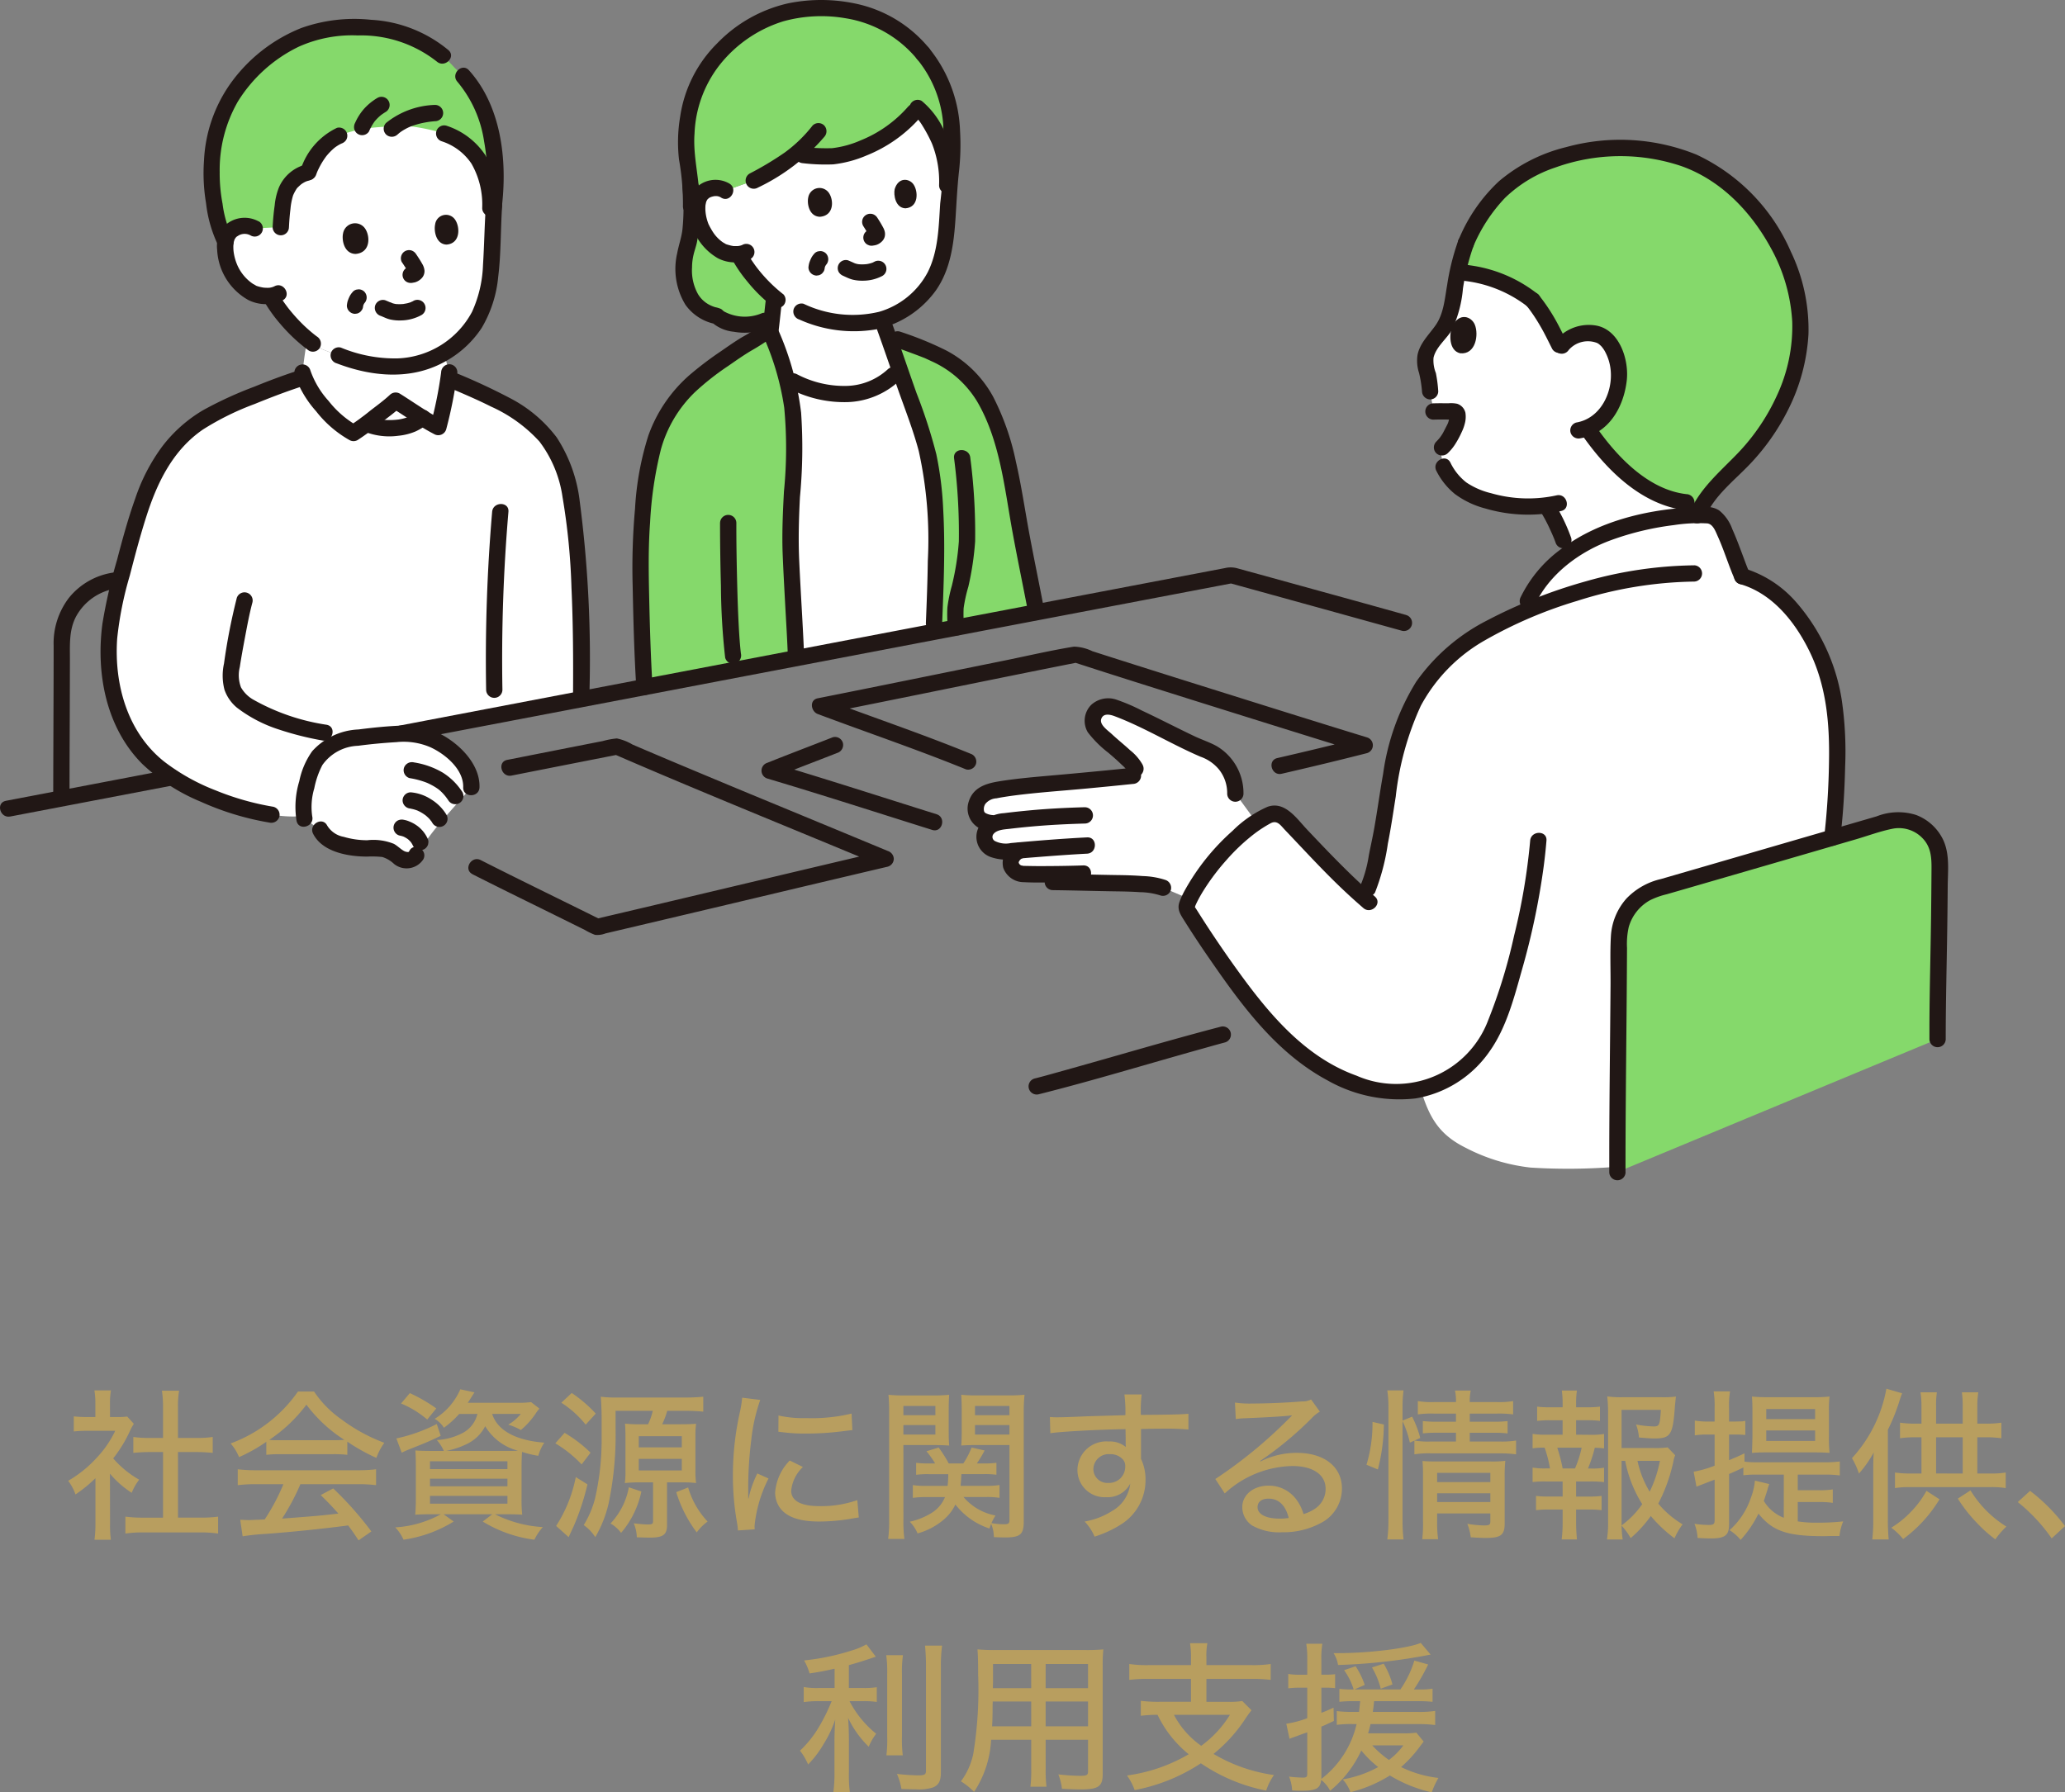 <svg xmlns="http://www.w3.org/2000/svg" width="228.927" height="198.752" viewBox="0 0 228.927 198.752">
  <rect x="0" y="0" width="228.927" height="198.752" fill="#808080" stroke="none"/>
  <g id="グループ_339" data-name="グループ 339" transform="translate(-1197.031 -1528.724)">
    <path id="パス_984" data-name="パス 984" d="M-111.78-5.868a10.586,10.586,0,0,0,2.412,2.124A6.113,6.113,0,0,1-108.54-5.2a10.99,10.99,0,0,1-2.88-2.358,14.959,14.959,0,0,0,1.89-3.114,5.386,5.386,0,0,1,.4-.72l-.738-.81a6.557,6.557,0,0,1-1.044.054h-.864V-13.7a7.672,7.672,0,0,1,.108-1.4h-1.836a8.109,8.109,0,0,1,.108,1.368v1.584h-.972a11.542,11.542,0,0,1-1.422-.072v1.674a12.2,12.2,0,0,1,1.494-.072h3.1a11.561,11.561,0,0,1-2.016,2.952,13.315,13.315,0,0,1-3.2,2.592,5.294,5.294,0,0,1,.81,1.512,15.466,15.466,0,0,0,2.214-1.8V-.378a12.718,12.718,0,0,1-.108,1.836h1.818a12.21,12.21,0,0,1-.09-1.818Zm7.542-2.394h2.088c.648,0,1.206.036,1.764.09V-9.936a11.167,11.167,0,0,1-1.764.108h-2.088v-3.456a9.666,9.666,0,0,1,.126-1.782h-1.908a11.7,11.7,0,0,1,.126,1.782v3.456h-1.512a11.584,11.584,0,0,1-1.782-.108v1.764c.558-.054,1.134-.09,1.782-.09h1.512V-.99h-2.16A14.844,14.844,0,0,1-110.07-1.1V.774a13.171,13.171,0,0,1,2-.126h6.264a13.583,13.583,0,0,1,2.016.126V-1.1a14.306,14.306,0,0,1-2.016.108h-2.43Zm9.792.306a12.667,12.667,0,0,1,1.476-.072h5.922a13.215,13.215,0,0,1,1.584.072V-9.414a21.16,21.16,0,0,0,3.222,1.8,6.552,6.552,0,0,1,.882-1.674,18.888,18.888,0,0,1-4.77-2.61,11.681,11.681,0,0,1-3.024-3.078h-1.782a15.682,15.682,0,0,1-7.47,5.76A5.11,5.11,0,0,1-97.47-7.7,17.643,17.643,0,0,0-94.446-9.4Zm1.494-1.62a11.215,11.215,0,0,1-1.17-.036A16.623,16.623,0,0,0-90-13.518a15.848,15.848,0,0,0,4.212,3.906c-.378.018-.738.036-1.26.036Zm.4,4.878a22.724,22.724,0,0,1-2.07,3.906c-.72.036-.72.036-.882.036-.414.018-.684.036-.828.036-.252,0-.612-.018-1.008-.036l.27,1.836a24.557,24.557,0,0,1,2.61-.27c2.682-.2,6.1-.54,9.09-.936.36.486.576.774,1.152,1.656L-82.8.54a37.426,37.426,0,0,0-4.23-4.77l-1.386.738c.846.828,1.206,1.206,1.962,2.052-2.034.234-2.034.234-6.246.558A25.047,25.047,0,0,0-90.666-4.7h6.3a16.435,16.435,0,0,1,2.088.108V-6.354a16.047,16.047,0,0,1-2.088.108h-11.16a16.634,16.634,0,0,1-2.088-.108V-4.59A16.046,16.046,0,0,1-95.526-4.7Zm21.51-7.794a3.228,3.228,0,0,1-1.62,2.106,7.007,7.007,0,0,1-2.88.792,4.482,4.482,0,0,1,.774,1.206h-1.3c-.846,0-1.458-.018-1.854-.054.036.486.054,1.062.054,1.89v3.438c0,.81-.036,1.476-.072,1.8.45-.036,1.134-.054,1.962-.054h.882A11.965,11.965,0,0,1-80.154.09a4.567,4.567,0,0,1,.918,1.368A14.5,14.5,0,0,0-73.674-.558l-1.116-.81h5.4l-1.062.81a14.473,14.473,0,0,0,5.724,2.016,5.968,5.968,0,0,1,.936-1.4A13.5,13.5,0,0,1-69.1-1.368h1.062c.792,0,1.548.018,1.962.054a14.948,14.948,0,0,1-.072-1.872V-6.462c0-.756.018-1.386.054-1.818a11.487,11.487,0,0,0,1.8.432,5.226,5.226,0,0,1,.666-1.458c-3.15-.234-5.22-1.368-5.778-3.186h3.168A4.946,4.946,0,0,1-67.626-11.3a6.586,6.586,0,0,1,1.4.594,8.52,8.52,0,0,0,1.728-1.962,1.136,1.136,0,0,0,.126-.18,2.681,2.681,0,0,0,.2-.234l-.918-.72a9.86,9.86,0,0,1-1.584.072h-5.436c.216-.324.468-.72.738-1.152l-1.566-.342a7.137,7.137,0,0,1-2.844,3.276,3,3,0,0,1,1.026.99,10.189,10.189,0,0,0,1.692-1.53Zm-3.474,4.1a8.962,8.962,0,0,0,2.43-.828,4.437,4.437,0,0,0,1.908-1.908,5.983,5.983,0,0,0,3.636,2.718c-.5.018-.576.018-1.386.018ZM-76.3-7.236h8.586v.864H-76.3Zm0,1.926h8.586v.846H-76.3Zm0,1.908h8.586v.864H-76.3Zm.7-9.7A17.76,17.76,0,0,0-78.534-14.8l-.972,1.152a10.861,10.861,0,0,1,2.9,1.782Zm.054,1.728a17.925,17.925,0,0,1-4.482,1.6l.594,1.584c.324-.162.486-.234.792-.36,1.6-.63,2.178-.864,3.528-1.512Zm24.984.036A8.954,8.954,0,0,0-50-12.834h2.016a19.59,19.59,0,0,1,1.98.09V-14.4a19.063,19.063,0,0,1-2.016.09h-7.524a12.66,12.66,0,0,1-1.818-.09c.054.792.09,1.6.09,2.394v2.124a29.027,29.027,0,0,1-.738,6.8A10.875,10.875,0,0,1-59.256-.162,4.765,4.765,0,0,1-57.978,1.17,13.211,13.211,0,0,0-56.5-2.556a36.727,36.727,0,0,0,.774-8.226v-2.052h4.122a6.743,6.743,0,0,1-.522,1.494h-.882a15.3,15.3,0,0,1-1.674-.072c.036.378.054.9.054,1.458v3.78a8.888,8.888,0,0,1-.072,1.35A13.518,13.518,0,0,1-53.19-4.9h1.62V-.648c0,.36-.072.414-.648.414-.288,0-.9-.054-1.494-.126a4.2,4.2,0,0,1,.342,1.548c.414.018,1.17.036,1.458.036,1.458,0,1.89-.324,1.89-1.386V-4.9h1.782a11.656,11.656,0,0,1,1.44.072,9.9,9.9,0,0,1-.072-1.458v-3.726a9.268,9.268,0,0,1,.072-1.386c-.522.036-.9.054-1.62.054Zm-2.592,1.314h4.77v1.242h-4.77Zm0,2.52h4.77v1.278h-4.77Zm-8.586-6.228a11.027,11.027,0,0,1,2.7,2.43l1.116-1.224a14.641,14.641,0,0,0-2.664-2.286Zm-.666,4.5a13.652,13.652,0,0,1,2.916,2.34l.99-1.3a14.5,14.5,0,0,0-2.88-2.2Zm2.268,3.744A15.393,15.393,0,0,1-62.316-.072L-60.93,1.17c.234-.5.414-.9.558-1.206a27.518,27.518,0,0,0,1.53-4.644ZM-49-3.816A14.4,14.4,0,0,0-46.728.648,5.42,5.42,0,0,1-45.522-.558a9.3,9.3,0,0,1-2.16-3.78Zm-5.256-.54A7.9,7.9,0,0,1-56.286-.342,3.847,3.847,0,0,1-55.116.7a10.276,10.276,0,0,0,2.25-4.59Zm12.564-9.936a11.989,11.989,0,0,1-.252,1.6,31.841,31.841,0,0,0-.774,7.02,29.328,29.328,0,0,0,.468,5.31,7.63,7.63,0,0,1,.09.792L-40.3.306a3.839,3.839,0,0,1-.018-.4,14.786,14.786,0,0,1,1.548-5.238l-1.242-.558a11.794,11.794,0,0,0-.972,2.772h-.036v-1.62a42.973,42.973,0,0,1,.342-4.914,19.6,19.6,0,0,1,.99-4.392Zm4.014,3.78c.2.018.252.036.5.054a19.082,19.082,0,0,0,2.628.144,31.249,31.249,0,0,0,3.816-.234c1.026-.126,1.134-.144,1.26-.144l-.09-1.836a18.934,18.934,0,0,1-5.04.5,12.34,12.34,0,0,1-3.06-.288Zm1.26,3.186A5.661,5.661,0,0,0-38.034-3.8a2.9,2.9,0,0,0,.558,1.764c.756.99,2.16,1.476,4.32,1.476A21.2,21.2,0,0,0-29.448-.9c.4-.072.45-.072.684-.108l-.162-1.926a12.056,12.056,0,0,1-4.23.666c-2.034,0-3.1-.594-3.1-1.71a4.146,4.146,0,0,1,1.3-2.628Zm21.726,4.05a8.918,8.918,0,0,1,1.53.09V-4.608a8.321,8.321,0,0,1-1.512.09h-2.808c.054-.522.054-.576.09-1.3h2.5a9.268,9.268,0,0,1,1.386.072V-7.074A9.58,9.58,0,0,1-14.886-7h-.792a12.19,12.19,0,0,0,.864-1.44l-1.44-.324A9.848,9.848,0,0,1-17.172-7h-1.62a13.932,13.932,0,0,0-1.116-1.764l-1.35.414A10.692,10.692,0,0,1-20.3-7h-.738a9.308,9.308,0,0,1-1.368-.072v1.332a9.539,9.539,0,0,1,1.4-.072h2.16a10.533,10.533,0,0,1-.072,1.3h-2.358a8.221,8.221,0,0,1-1.494-.09v1.422a10.166,10.166,0,0,1,1.584-.09h1.98A3.7,3.7,0,0,1-20.664-1.53a7.64,7.64,0,0,1-2.448.99,4.077,4.077,0,0,1,.864,1.3A7.552,7.552,0,0,0-19.386-.738a4.947,4.947,0,0,0,1.332-1.71A7.876,7.876,0,0,0-14.274.216c.072-.234.108-.306.18-.522a3.823,3.823,0,0,1,.306,1.476c.378.018.882.036,1.206.036,1.728,0,2.106-.324,2.106-1.782V-12.618a16.973,16.973,0,0,1,.09-2,16.661,16.661,0,0,1-1.89.072H-15.57a15.4,15.4,0,0,1-1.836-.072c.036.558.054,1.062.054,1.692v2.3c0,.738-.018,1.206-.054,1.638.486-.036,1.044-.054,1.728-.054h3.618v8.3c0,.4-.108.486-.612.486a8.555,8.555,0,0,1-1.386-.126,6.426,6.426,0,0,1,.45-.846,6.091,6.091,0,0,1-3.546-2.052Zm-1.188-10.1h3.816v1.026h-3.816Zm0,2.124h3.816v1.044h-3.816Zm-7.938,2.214h3.348c.72,0,1.224.018,1.728.054-.036-.414-.054-.846-.054-1.638v-2.3c0-.7.018-1.206.054-1.692a15.6,15.6,0,0,1-1.836.072H-23.6a16.1,16.1,0,0,1-1.872-.072A19.956,19.956,0,0,1-25.4-12.6V-.774a14.949,14.949,0,0,1-.108,2.142h1.8a14.319,14.319,0,0,1-.108-2.124Zm0-4.338h3.546v1.026h-3.546Zm0,2.124h3.546v1.044h-3.546Zm16.29.9c1.134-.18,5.472-.414,8.334-.45l.018.972v.774a1.524,1.524,0,0,1,.018.234,2.758,2.758,0,0,0-1.908-.612,3.191,3.191,0,0,0-3.456,3.15A3.01,3.01,0,0,0-1.35-3.258,2.818,2.818,0,0,0,1.332-4.77,4,4,0,0,1-.684-1.728,8.3,8.3,0,0,1-3.726-.558a5.4,5.4,0,0,1,1.1,1.674A12.216,12.216,0,0,0,.468-.342,5.789,5.789,0,0,0,3.024-5.13a5.268,5.268,0,0,0-.5-2.376v-3.312c1.44-.036,1.746-.036,2.232-.036a29.609,29.609,0,0,1,3.024.09V-12.51c-.63.072-2,.108-5.274.126a14.886,14.886,0,0,1,.09-2.268H.684a14.915,14.915,0,0,1,.108,2.3c-3.168.09-3.168.09-4.338.126-2,.09-2.718.108-3.222.108a6.811,6.811,0,0,1-.81-.036ZM-.918-8.028a1.838,1.838,0,0,1,1.332.486,1.058,1.058,0,0,1,.36.882,1.788,1.788,0,0,1-1.89,1.818A1.536,1.536,0,0,1-2.754-6.426,1.691,1.691,0,0,1-.918-8.028Zm13.95-3.888a6.923,6.923,0,0,1,.9-.09c2.736-.108,4.662-.234,5.31-.324l.018.018-.306.306a51.229,51.229,0,0,1-8.19,6.732l1.044,1.6A11.359,11.359,0,0,1,19.3-6.714c2.286,0,3.69.954,3.69,2.538a2.62,2.62,0,0,1-1.1,2.142,4.493,4.493,0,0,1-1.35.648,5.061,5.061,0,0,0-.828-1.656,3.761,3.761,0,0,0-3.06-1.494c-1.656,0-2.9,1.008-2.9,2.376a2.456,2.456,0,0,0,1.08,2.034,6.07,6.07,0,0,0,3.33.756,8.693,8.693,0,0,0,4.23-.99A4.291,4.291,0,0,0,24.8-4.23c0-2.394-1.962-3.942-4.986-3.942a8.816,8.816,0,0,0-4.05.954l-.036-.054a38.6,38.6,0,0,0,5.706-4.734,3.856,3.856,0,0,1,.918-.738l-.972-1.35a1.984,1.984,0,0,1-1.008.216c-1.764.144-3.888.234-5.526.234a10.614,10.614,0,0,1-1.908-.108ZM18.9-.954a5.962,5.962,0,0,1-1.026.072c-1.512,0-2.43-.486-2.43-1.278,0-.576.468-.936,1.206-.936C17.784-3.1,18.54-2.376,18.9-.954ZM31.518-11.682a10.828,10.828,0,0,1,.81,2.376l1.152-.522a11.6,11.6,0,0,0-.9-2.358l-1.062.432V-13.23a14.588,14.588,0,0,1,.108-1.872h-1.8a11.933,11.933,0,0,1,.126,1.872V-.774a15.715,15.715,0,0,1-.126,2.2h1.8a18.767,18.767,0,0,1-.108-2.16Zm5.922-.846v.9H35.352a12.837,12.837,0,0,1-1.584-.072v1.368a13.215,13.215,0,0,1,1.584-.072H37.44v.972H34.65a8.978,8.978,0,0,1-1.818-.108v1.53a9.64,9.64,0,0,1,1.818-.108H42.3a13.435,13.435,0,0,1,1.8.108V-9.54a9.428,9.428,0,0,1-1.8.108H38.97V-10.4h2.61a12.469,12.469,0,0,1,1.584.072V-11.7a11.505,11.505,0,0,1-1.548.072H38.97v-.9h3.006a11.943,11.943,0,0,1,1.8.09v-1.476a9.415,9.415,0,0,1-1.818.108H38.97a5.371,5.371,0,0,1,.108-1.278H37.332a5.371,5.371,0,0,1,.108,1.278H35.028a9.415,9.415,0,0,1-1.818-.108v1.476a10.611,10.611,0,0,1,1.746-.09ZM35.352-1.458h5.9v.882c0,.378-.108.45-.72.45A12.091,12.091,0,0,1,38.7-.306a5.851,5.851,0,0,1,.378,1.494c.774.054,1.314.072,1.692.072,1.638,0,2.07-.324,2.07-1.6V-5.4a16.062,16.062,0,0,1,.072-1.89,11.663,11.663,0,0,1-1.638.072H35.262c-.666,0-1.1-.018-1.53-.054.036.486.054.792.054,1.548V-.612A13.9,13.9,0,0,1,33.7,1.4H35.46a14.131,14.131,0,0,1-.108-2.016Zm0-1.26V-3.69h5.9v.972Zm0-2.214V-5.958h5.9v1.026Zm-6.57-1.4a20.632,20.632,0,0,0,.666-4.986l-1.26-.288a15.946,15.946,0,0,1-.666,4.752Zm32.13-2.448a10.91,10.91,0,0,1-1.6.072H55.8v-4.23h4.356c-.108,1.692-.162,1.836-.81,1.836a12.316,12.316,0,0,1-1.944-.216,4.922,4.922,0,0,1,.324,1.44c.81.072,1.314.108,1.692.108,1.836,0,2.07-.378,2.3-3.618.054-.522.054-.576.108-1.026a11.232,11.232,0,0,1-1.6.072h-4.32a11.393,11.393,0,0,1-1.692-.09,17.474,17.474,0,0,1,.09,1.764v12.1a11.544,11.544,0,0,1-.126,2h1.746A11.19,11.19,0,0,1,55.8-.108a7.723,7.723,0,0,1,1.008,1.386A13.418,13.418,0,0,0,59.04-1.17,15.1,15.1,0,0,0,61.668,1.3a7.191,7.191,0,0,1,.9-1.548,10.41,10.41,0,0,1-2.7-2.3,18.54,18.54,0,0,0,1.656-4.572,3.821,3.821,0,0,1,.216-.792ZM55.8-.558V-7.29h.4a13.908,13.908,0,0,0,1.89,4.806A10.032,10.032,0,0,1,55.8-.126ZM60.048-7.29a13.352,13.352,0,0,1-1.134,3.42,10.95,10.95,0,0,1-1.35-3.42Zm-9.288-2.9v-1.6h1.206a10.758,10.758,0,0,1,1.44.072V-13.3a10.093,10.093,0,0,1-1.44.072H50.76v-.414a8.954,8.954,0,0,1,.09-1.44H49.176a10.38,10.38,0,0,1,.09,1.44v.414h-1.4A9.974,9.974,0,0,1,46.44-13.3v1.584a10.813,10.813,0,0,1,1.422-.072h1.4v1.6H47.448a8.69,8.69,0,0,1-1.512-.09v1.6a8.775,8.775,0,0,1,1.332-.072,13.558,13.558,0,0,1,.594,2.3h-.414a8.082,8.082,0,0,1-1.512-.09v1.6A12.325,12.325,0,0,1,47.448-5h1.818V-3.33H47.754a10.42,10.42,0,0,1-1.44-.072v1.584a11.108,11.108,0,0,1,1.44-.072h1.512V-.36a14.359,14.359,0,0,1-.108,1.782H50.85C50.8.81,50.76.27,50.76-.36V-1.89h1.4a10.813,10.813,0,0,1,1.422.072V-3.4a10.136,10.136,0,0,1-1.422.072h-1.4V-5h1.584a11.6,11.6,0,0,1,1.512.072v-1.6a7.735,7.735,0,0,1-1.512.09h-.27a15.546,15.546,0,0,0,.756-2.3,8.072,8.072,0,0,1,1.026.072v-1.6a8.566,8.566,0,0,1-1.512.09ZM49.266-6.444a18.062,18.062,0,0,0-.594-2.3h2.7a11.533,11.533,0,0,1-.738,2.3ZM73.782-.972a4.48,4.48,0,0,1-2.214-1.872c.072-.2.306-.918.4-1.224.072-.27.072-.27.144-.486a.837.837,0,0,0,.054-.162l-1.584-.378a7.017,7.017,0,0,1-.45,1.908A8.366,8.366,0,0,1,67.77.4a4.8,4.8,0,0,1,1.224,1.08,12.126,12.126,0,0,0,1.98-2.916c1.566,1.944,3.168,2.5,7.236,2.5.09,0,.108,0,.738-.018h1.008a5.65,5.65,0,0,1,.414-1.62,26.145,26.145,0,0,1-2.916.144A12.711,12.711,0,0,1,75.33-.576V-2.718h2.3a9.357,9.357,0,0,1,1.584.09V-4.122a8.976,8.976,0,0,1-1.584.09h-2.3V-5.76h3.024a11.212,11.212,0,0,1,1.638.09V-7.218a13.3,13.3,0,0,1-1.638.09H70.866a10.931,10.931,0,0,1-1.44-.072v-.918c-.846.4-1.1.5-1.71.756v-2.844h.666a9.738,9.738,0,0,1,1.134.054v-1.566l-.144.018a.742.742,0,0,0-.162.036c-.072,0-.072,0-.828.018h-.666v-1.548a9.541,9.541,0,0,1,.108-1.8H66.006a9.969,9.969,0,0,1,.108,1.836v1.512h-.846a8.045,8.045,0,0,1-1.35-.108v1.638a8.79,8.79,0,0,1,1.314-.09h.882V-6.75a12.266,12.266,0,0,1-2.322.666L64.1-4.428c.954-.36,1.62-.63,2.016-.774V-.7c0,.414-.126.522-.648.522a11.9,11.9,0,0,1-1.584-.126,4.964,4.964,0,0,1,.342,1.566c.666.036,1.062.054,1.458.054,1.584,0,2.034-.342,2.034-1.566v-5.58c.558-.234.81-.36,1.17-.522.252-.126.252-.126.414-.2v.864a10.3,10.3,0,0,1,1.422-.072h3.06Zm3.312-7.254c.738,0,1.3.018,1.764.054A16.039,16.039,0,0,1,78.786-9.9v-2.988a11.207,11.207,0,0,1,.072-1.53,15.16,15.16,0,0,1-1.71.072H71.982a16.359,16.359,0,0,1-1.728-.072c.036.468.054,1.008.054,1.674v2.772c-.018.864-.036,1.458-.054,1.8.5-.036.846-.054,1.566-.054Zm-5.256-4.806h5.418v1.116H71.838Zm0,2.376h5.418V-9.5H71.838Zm18.828-.756v-2a9.01,9.01,0,0,1,.09-1.476H88.938a9.647,9.647,0,0,1,.108,1.476v2h-.684a11.447,11.447,0,0,1-1.692-.108v1.728A10.948,10.948,0,0,1,88.362-9.9h.684v4.014H87.822a10.568,10.568,0,0,1-1.71-.108v1.728a9.4,9.4,0,0,1,1.71-.108H96.66a9.5,9.5,0,0,1,1.728.108V-5.994a9.266,9.266,0,0,1-1.728.108H95.238V-9.9h.954a11.04,11.04,0,0,1,1.71.108V-11.52a10.88,10.88,0,0,1-1.71.108h-.954v-1.962a9.623,9.623,0,0,1,.108-1.512H93.528a11.671,11.671,0,0,1,.09,1.494v1.98Zm0,5.526V-9.9h2.952v4.014Zm-5.508-9.4a15.429,15.429,0,0,1-3.816,7.7,8.784,8.784,0,0,1,.774,1.71,13.027,13.027,0,0,0,1.638-2.34c-.054.846-.054,1.116-.054,2.07V-.7a17.063,17.063,0,0,1-.108,2.124H85.41C85.356.828,85.32,0,85.32-.684V-10.728a21.557,21.557,0,0,0,1.314-3.294,7.337,7.337,0,0,1,.27-.756ZM93.078-3.1A16.29,16.29,0,0,0,95.184-.414a15.134,15.134,0,0,0,2.052,1.836A8.834,8.834,0,0,1,98.46,0a12.119,12.119,0,0,1-3.978-4.014ZM89.6-3.96A10.443,10.443,0,0,1,87.93-1.692,10.793,10.793,0,0,1,85.7.126a7.21,7.21,0,0,1,1.314,1.26,15.286,15.286,0,0,0,4.032-4.41ZM99.72-2.718a18.9,18.9,0,0,1,3.762,4.032l1.476-1.368a19.907,19.907,0,0,0-3.87-3.906ZM-31.446,17.9h-1.71a8.3,8.3,0,0,1-1.71-.108v1.674a11.021,11.021,0,0,1,1.674-.108h1.422a20.723,20.723,0,0,1-1.4,2.844A11.856,11.856,0,0,1-35.28,24.85a7,7,0,0,1,.9,1.53,11.426,11.426,0,0,0,1.71-2.25,12.982,12.982,0,0,0,1.3-2.736c-.054.7-.09,1.692-.09,2.52v3.312a15.2,15.2,0,0,1-.126,2.25h1.836a14.3,14.3,0,0,1-.108-2.25v-3.42c0-.954-.036-1.872-.09-2.592a11.09,11.09,0,0,0,2.286,3.2,6.263,6.263,0,0,1,.828-1.44A11.336,11.336,0,0,1-29.79,19.36h1.458a9.252,9.252,0,0,1,1.566.09V17.812a9.177,9.177,0,0,1-1.53.09h-1.566V15.364c.81-.216,1.782-.522,2.988-.936l-1.044-1.368a7.464,7.464,0,0,1-1.638.684,25.847,25.847,0,0,1-5.274,1.1,6.178,6.178,0,0,1,.612,1.44c1.188-.18,1.638-.27,2.772-.522Zm5.724-3.636a13.45,13.45,0,0,1,.108,2.142v6.876a13.526,13.526,0,0,1-.09,2.088h1.818a14.4,14.4,0,0,1-.09-2.124v-6.84a13.183,13.183,0,0,1,.108-2.142Zm4.3-1.062a22.257,22.257,0,0,1,.108,2.376V27.046c0,.45-.144.54-.882.54a22.45,22.45,0,0,1-2.34-.162,6.9,6.9,0,0,1,.5,1.674c.522.018,1.044.036,1.584.036a5.094,5.094,0,0,0,1.944-.216c.612-.27.846-.72.846-1.656V15.58A17.3,17.3,0,0,1-19.53,13.2Zm13.374,10.44h4.7v3.51c0,.414-.144.486-.918.486a21.277,21.277,0,0,1-2.376-.162,6.128,6.128,0,0,1,.4,1.6c.594.036,1.512.072,2.052.072,1.98,0,2.466-.324,2.466-1.692V15.544a17.6,17.6,0,0,1,.072-1.926,18.681,18.681,0,0,1-2,.072h-9.918a20.125,20.125,0,0,1-2.034-.072c.054.756.072,1.3.072,2.79a44.062,44.062,0,0,1-.54,8.8,7.775,7.775,0,0,1-1.368,3.042,7.7,7.7,0,0,1,1.458,1.17,11.563,11.563,0,0,0,1.89-5.778h4.446v3.132a15.09,15.09,0,0,1-.09,2.07h1.782a14.93,14.93,0,0,1-.09-2.07Zm0-5.724V15.238h4.7V17.92Zm-1.6,0H-13.9l.018-.7v-1.98h4.23Zm1.6,1.476h4.7V22.15h-4.7Zm-1.6,0V22.15h-4.338c.036-.612.036-.63.054-1.6,0-.252,0-.648.018-1.152ZM8.064,15.364H3.276a12.99,12.99,0,0,1-2.052-.126V17a15.82,15.82,0,0,1,2.052-.108H8.064v2.538H4.572a15.368,15.368,0,0,1-2.07-.108V20.98a16.07,16.07,0,0,1,1.854-.108,12.612,12.612,0,0,0,3.456,4.374A18.333,18.333,0,0,1,.972,27.6a6.658,6.658,0,0,1,.846,1.62,20.107,20.107,0,0,0,7.344-2.97A19.552,19.552,0,0,0,16.4,29.278a6.466,6.466,0,0,1,.864-1.728,17.948,17.948,0,0,1-6.7-2.34,16.872,16.872,0,0,0,3.474-3.816,11.554,11.554,0,0,1,.738-1.026l-1.026-1.026a8.165,8.165,0,0,1-1.548.09H9.774V16.894h5.058A15.742,15.742,0,0,1,16.9,17V15.238a13.087,13.087,0,0,1-2.07.126H9.774V14.5a7.085,7.085,0,0,1,.108-1.566H7.956A8.817,8.817,0,0,1,8.064,14.5Zm4.32,5.508A12.11,12.11,0,0,1,9.2,24.31a9.658,9.658,0,0,1-3.024-3.438ZM26.82,19.36c-.036.36-.072.756-.126,1.188h-.666a12.693,12.693,0,0,1-1.8-.09v1.53a11.853,11.853,0,0,1,1.764-.09h.432a10.681,10.681,0,0,1-3.906,6.084v-5.8c.522-.216.738-.324,1.386-.63l-.036-1.476a13.78,13.78,0,0,1-1.35.576v-2.79h.5a9.542,9.542,0,0,1,1.026.054V16.372a9.065,9.065,0,0,1-1.026.054h-.5v-1.6a9.969,9.969,0,0,1,.108-1.836H20.844a10.3,10.3,0,0,1,.108,1.854v1.584H20.07a6.4,6.4,0,0,1-1.224-.09v1.6a9.68,9.68,0,0,1,1.224-.072h.882V21.25a11.179,11.179,0,0,1-2.322.612l.36,1.674a3.694,3.694,0,0,1,.36-.144c.45-.162.486-.162.558-.2.432-.162.432-.162,1.044-.378v4.59c0,.342-.09.432-.45.432a14.557,14.557,0,0,1-1.566-.108,4.6,4.6,0,0,1,.342,1.53c.5.036.72.036,1.008.036,1.656,0,2.106-.252,2.214-1.206a3.7,3.7,0,0,1,.99,1.206,12.62,12.62,0,0,0,3.456-4.464,11.367,11.367,0,0,0,1.872,1.836,12.412,12.412,0,0,1-3.942,1.368,4.079,4.079,0,0,1,.864,1.422A15.114,15.114,0,0,0,30.114,27.6a15.536,15.536,0,0,0,4.644,1.872,8.791,8.791,0,0,1,.738-1.6,12.576,12.576,0,0,1-4.14-1.206A14.015,14.015,0,0,0,33.5,24.31c.234-.306.234-.306.36-.468l-.81-.99a9.361,9.361,0,0,1-1.512.072H27.7c.126-.45.18-.63.27-1.026H33.12a15.994,15.994,0,0,1,2.016.108V20.44a11.375,11.375,0,0,1-2.016.108h-4.9c.072-.45.09-.63.144-1.188h4.77a15.575,15.575,0,0,1,1.71.072V17.974a8,8,0,0,1-1.476.09h-.594a23.19,23.19,0,0,0,1.584-2.772l-1.53-.432a11.5,11.5,0,0,1-1.548,3.2H26.19l1.134-.5a8.776,8.776,0,0,0-1.008-2.07l-1.278.432A7.447,7.447,0,0,1,26.1,18.064h-.108a10.5,10.5,0,0,1-1.476-.072v1.44a14.2,14.2,0,0,1,1.638-.072Zm4.788,4.9a7.577,7.577,0,0,1-1.6,1.62,11.617,11.617,0,0,1-1.854-1.62ZM33.534,12.9c-1.368.594-5.688,1.134-9.144,1.134h-.522a3.41,3.41,0,0,1,.5,1.314,62.29,62.29,0,0,0,9.4-.99c.648-.126.648-.126.864-.162ZM30.4,17.506a8.876,8.876,0,0,0-.972-2.3l-1.3.414a8.833,8.833,0,0,1,.972,2.358Z" transform="translate(1321 1698)" fill="#b89e5f"/>
    <g id="_11764" data-name="11764" transform="translate(1197.031 1528.722)">
      <path id="パス_528" data-name="パス 528" d="M74.582,189.611a8.472,8.472,0,0,1,.3-3.922,6.874,6.874,0,0,1,1.662-3.448,5.957,5.957,0,0,1,2.887-1.457,51.4,51.4,0,0,1,6.86-.605,8.143,8.143,0,0,1,5.92,3.4,4.121,4.121,0,0,1,.873,2.556s-.979,1.118-3.061,3.477a34.4,34.4,0,0,0-3.029,4.045,1.178,1.178,0,0,1-1.535.467c-.551-.194-1.154-.915-1.716-1.069-1.035-.282-2.634-.019-3.711-.24-1.429-.293-3.07-.654-3.693-1.974Z" transform="translate(-40.838 -98.825)" fill="#fff"/>
      <path id="パス_529" data-name="パス 529" d="M75.889,90.051c-.254-.352-.511-.726-.779-1.124a5.2,5.2,0,0,1-.827-1.8s.4-3.806.642-3.609q.242.194.5.386a6.8,6.8,0,0,0,1.057.632c.376.16,1.42.553,1.806.681a19.7,19.7,0,0,0,4.123,1.129,14.839,14.839,0,0,0,1.484.112,10.746,10.746,0,0,0,5.952-1.469c.164-.1.687,2.113.687,2.113-.113.908-.461,2.462-.677,3.952-.207.759-.341,1.455-.527,2.119-.673-.345-1.045-.562-1.6-.874l-.186-.13a5.106,5.106,0,0,1-3.014,1.092,6.536,6.536,0,0,1-3.123-.451,11.7,11.7,0,0,1-1.475,1.016,10.445,10.445,0,0,1-2.176-1.576,15.024,15.024,0,0,1-1.866-2.2Z" transform="translate(-40.744 -45.802)" fill="#fff"/>
      <path id="パス_530" data-name="パス 530" d="M85.1,38.283c-.147,2.122-.2,4.237-.294,6.186-.161,3.381-1,6.482-3.231,8.554a10.826,10.826,0,0,1-8.082,3.08,14.843,14.843,0,0,1-1.484-.112,19.7,19.7,0,0,1-4.123-1.129c-.388-.128-1.432-.521-1.806-.681a6.8,6.8,0,0,1-1.057-.632,17.8,17.8,0,0,1-3.6-3.6s-.665-.9-.954-1.418l-.129-.284a4.109,4.109,0,0,1-2.07-.338A5.6,5.6,0,0,1,56,45.557a5.212,5.212,0,0,1-.524-3.813,1.929,1.929,0,0,1,1.531-1.2,2.136,2.136,0,0,1,1.561.244s-1.652-12.265,14.61-12.608C87.426,27.877,85.1,38.283,85.1,38.283Z" transform="translate(-30.333 -15.451)" fill="#fff"/>
      <path id="パス_531" data-name="パス 531" d="M206.16,92.083c-.168-.481-.338-.97-.508-1.461a7.5,7.5,0,0,1-4.738,2.671,10.846,10.846,0,0,1-3.594-.045,17.862,17.862,0,0,1-4.184-1.609,26.906,26.906,0,0,1,.852,7.861c-.139,3.567-.457,7.131-.416,10.7.019,1.671.508,9.947.583,11.677l.035.8,15.253-2.91c.211-5.714.739-14.676-.8-20.352-.464-1.716-1.072-3.392-1.68-5.068C206.7,93.637,206.434,92.87,206.16,92.083Z" transform="translate(-105.934 -49.704)" fill="#fff"/>
      <path id="パス_532" data-name="パス 532" d="M177.461,34.575a29.849,29.849,0,0,0,4.62-2.886c3.571.2,4.136.584,7.464-.7a14.621,14.621,0,0,0,5.666-3.973l.432-.489a8.619,8.619,0,0,1,2.291,3.341,12.609,12.609,0,0,1,.983,5.233l-.172,5.852a10.439,10.439,0,0,1-3.1,6.727,10.622,10.622,0,0,1-3.961,2.292c.212.587.338.931.338.931.51,1.406,1.057,2.993,1.6,4.56a7.5,7.5,0,0,1-4.738,2.671,10.846,10.846,0,0,1-3.594-.045,17.79,17.79,0,0,1-4.183-1.61A32.483,32.483,0,0,0,179.3,51.37c.233-1.816.265-2.465.437-3.846a16.944,16.944,0,0,1-2.95-3.176s-1.436-2.039-.834-1.639a3.822,3.822,0,0,1-2.081-.346,5.255,5.255,0,0,1-2.073-2.258,4.888,4.888,0,0,1-.406-3.591,1.811,1.811,0,0,1,1.463-1.094,2.008,2.008,0,0,1,1.46.263Z" transform="translate(-93.904 -14.548)" fill="#fff"/>
      <path id="パス_533" data-name="パス 533" d="M62.2,97.623c-.19-.105-.378-.212-.6-.334-.062-.045-.124-.087-.188-.129a5.1,5.1,0,0,1-3.012,1.09A6.536,6.536,0,0,1,55.28,97.8a11.692,11.692,0,0,1-1.475,1.016,10.444,10.444,0,0,1-2.176-1.576,19.033,19.033,0,0,1-2.646-3.319,5.412,5.412,0,0,1-.68-1.309l-.774.258s-2.316.773-2.9,1.015c-5.716,2.386-9.464,3.434-12.642,8.963-1.884,3.278-3.452,10.076-4.453,13.826a22.4,22.4,0,0,0-.241,11.535,15.613,15.613,0,0,0,3.236,6.124c3.977,4.549,13.778,7.565,17.767,6.916a9.082,9.082,0,0,1,.361-3.589,6.874,6.874,0,0,1,1.662-3.448,5.957,5.957,0,0,1,2.887-1.457c1.2-.217,4.04-.5,5.726-.59,6.411-1.224,13.189-2.519,20.111-3.838.057-6.892-.015-15.175-1.041-21.759-1.136-7.294-4.164-9.557-10.732-12.525-.289-.13-2.813-1.208-2.813-1.208l-.152-.067c-.155.9-.406,2.111-.575,3.278-.207.759-.341,1.455-.527,2.119C62.8,97.952,62.5,97.789,62.2,97.623Z" transform="translate(-14.617 -50.796)" fill="#fff"/>
      <path id="パス_534" data-name="パス 534" d="M239.6,185.247A2.032,2.032,0,0,1,239.78,184a2.093,2.093,0,0,1,1.555-1.124,49.564,49.564,0,0,1,5.758-.746c3.614-.323,5.435-.482,9.913-.939l.565-.058-.282-.732a11.447,11.447,0,0,0-2.54-2.558,16.318,16.318,0,0,1-1.968-1.945,1.557,1.557,0,0,1,.143-1.843,1.945,1.945,0,0,1,2.3-.351c3.211,1.279,7.525,3.712,10.249,4.794a5.144,5.144,0,0,1,2.886,4.656l2.334,3.195a24.6,24.6,0,0,0-7.412,8.5l-2.939-1.25c-1.28-.527-5.117-.49-6.145-.514-1.936-.045-3.963-.1-6.071-.12l-.218-.869c-1.436.014-2.788.011-3.175-.028a1.391,1.391,0,0,1-1.285-1.113,1.481,1.481,0,0,1,.976-1.461l.168-.058-1.264.122c-1.761.171-2.873-.571-2.793-1.72a1.647,1.647,0,0,1,1.194-1.366l-.5-.055C240.168,186.3,239.719,185.806,239.6,185.247Z" transform="translate(-131.402 -95.16)" fill="#fff"/>
      <path id="パス_535" data-name="パス 535" d="M369.708,82.848l.045-.054a7.089,7.089,0,0,0,1.607-4.056,5.726,5.726,0,0,0-1.6-4.609,2.971,2.971,0,0,0-2.77-.393,3.38,3.38,0,0,0-2.071,1.458,28.236,28.236,0,0,0-3.107-5.235,14.979,14.979,0,0,0-8.3-3.136c-.164.813-.3,1.642-.46,2.519a15.6,15.6,0,0,1-.646,2.783,5.886,5.886,0,0,1-.93,1.522,6.079,6.079,0,0,0-1.583,2.738,12.534,12.534,0,0,0,.432,2.448c.05.522.071.691.121,1.214l.393,2.232c.466-.015,1.509-.006,2.239-.006a.447.447,0,0,1,.416.49,4.742,4.742,0,0,1-.775,2.22,5.564,5.564,0,0,1-.955,1.278l-.2.164c.106.6.348,1.978.348,1.978a5.325,5.325,0,0,0,1.142,1.648,5.66,5.66,0,0,0,2.334,1.617,15.481,15.481,0,0,0,7.914,1.029,19.872,19.872,0,0,1,1.909,3.845l.556,1.523a18.647,18.647,0,0,1,5-2.566,32.772,32.772,0,0,1,8.549-1.682l-.469-1.471c-4.967-.526-8.99-5.36-10.686-7.774l-.316-.452A4.879,4.879,0,0,0,369.708,82.848Z" transform="translate(-191.908 -36.651)" fill="#fff"/>
      <path id="パス_536" data-name="パス 536" d="M341.814,127.336c-1.067.251-2.122.553-3.164.9-4.05,1.336-8.666,4.595-9.954,9.036q-.655.28-1.307.574c-3.781,1.7-7.094,3.788-9.56,7.21-3.938,5.463-3.868,12.383-5.288,18.728a13.335,13.335,0,0,1-1.645,5.072c-3.359-2.98-5.47-5.432-8.683-8.763a1.555,1.555,0,0,0-1.834-.3c-4.438,2.3-8.389,7.954-9.05,10.08a.447.447,0,0,0,.042.372,101.328,101.328,0,0,0,9.232,12.781c4.242,4.558,10.134,8.253,16.33,7.224.116-.019.233-.043.349-.07.94,3.115,2.023,5,4.957,6.466a20.508,20.508,0,0,0,7.211,2.207,66.493,66.493,0,0,0,9.682-.1c2.358-3.361,8.606-12.563,11.388-16.4,3.161-4.365,11.187-17.207,12.247-18.975.254-2.065.55-4.4.6-6.272.113-4.628.355-8.374-.913-12.642s-4.48-9.76-9.527-11.175c-.553-1.215-1.69-4.716-2.423-5.832a1.588,1.588,0,0,0-1.648-.937A29.315,29.315,0,0,0,341.814,127.336Z" transform="translate(-159.778 -69.383)" fill="#fff"/>
      <path id="パス_537" data-name="パス 537" d="M197.256,13.2a13.232,13.232,0,0,0-2.887-6.145c-3.121-3.757-6.959-5-11.408-5.033a14.584,14.584,0,0,0-11.35,5.14,12.171,12.171,0,0,0-3.105,6.05,18.824,18.824,0,0,0-.392,4.7c.073.782.276,2.032.416,3.3a19.97,19.97,0,0,1-.3,7.267c-.677,1.958-1.113,6.592,3.3,7.683a43.976,43.976,0,0,0,6.036.746c.127-1.1.177-1.734.311-2.817a16.945,16.945,0,0,1-2.95-3.176,10.249,10.249,0,0,1-.978-1.625,3.867,3.867,0,0,1-1.938-.358,5.255,5.255,0,0,1-2.073-2.258,4.888,4.888,0,0,1-.406-3.591,1.811,1.811,0,0,1,1.463-1.094,2.008,2.008,0,0,1,1.46.263l3.145-1.113a29.849,29.849,0,0,0,4.62-2.886c3.571.2,4.137.584,7.464-.7a14.621,14.621,0,0,0,5.666-3.973l.432-.489a8.619,8.619,0,0,1,2.291,3.341,12.609,12.609,0,0,1,.983,5.233s-.08,2.721-.172,5.851q.079-.606.123-1.23c.135-1.9.234-3.959.434-6.019a23.133,23.133,0,0,0-.181-7.065Z" transform="translate(-92.039 -1.11)" fill="#85d96b"/>
      <path id="パス_538" data-name="パス 538" d="M432.61,225.676c0-6.659.177-8.325.242-19.748a4.515,4.515,0,0,0-5.774-4.366c-7.43,2.16-18.186,5.3-25.573,7.43a5.834,5.834,0,0,0-4.216,5.582c-.048,11.224-.174,15.75-.174,25.849Z" transform="translate(-217.814 -110.456)" fill="#85d96b"/>
      <path id="パス_539" data-name="パス 539" d="M62.691,22.766A6.926,6.926,0,0,1,66.1,18.727c2.4-1.038,5.2-1.038,7.811-1.061a21.262,21.262,0,0,1,3.827.813c3.236,1.1,5.132,3.722,5.117,8.265l.3.386a25.733,25.733,0,0,0-.248-8.637,12.792,12.792,0,0,0-3.957-7.258c-3.163-3.529-6.675-4.549-11.542-4.549a15.217,15.217,0,0,0-11.951,5.887A13.34,13.34,0,0,0,52.3,19.236a21.034,21.034,0,0,0-.3,5.13,19.551,19.551,0,0,0,1.461,6.059c.1-.271.177-.463.177-.463a1.929,1.929,0,0,1,1.531-1.2A2.136,2.136,0,0,1,56.732,29l2.9-.15A24.181,24.181,0,0,1,60.02,25.4a4.222,4.222,0,0,1,.847-1.6,3.546,3.546,0,0,1,1.7-1.016" transform="translate(-28.5 -3.666)" fill="#85d96b"/>
      <path id="パス_540" data-name="パス 540" d="M369.5,37.333c-5.725,1.727-8.533,4.8-10.671,9.6a18.64,18.64,0,0,0-.9,3.2,14.945,14.945,0,0,1,8.3,3.132,28.3,28.3,0,0,1,3.107,5.235,3.377,3.377,0,0,1,2.07-1.458,2.97,2.97,0,0,1,2.77.393,5.721,5.721,0,0,1,1.6,4.609,7.089,7.089,0,0,1-1.607,4.056,4.851,4.851,0,0,1-1.9,1.329l.316.452c1.921,2.732,6.823,8.567,12.7,7.742a31.223,31.223,0,0,1,3.928-4.358A22.361,22.361,0,0,0,395.9,57.233a19.864,19.864,0,0,0-2.887-10.95c-4.454-7.439-9.873-8.988-13.232-9.6a23.181,23.181,0,0,0-10.256.649Z" transform="translate(-196.322 -19.954)" fill="#85d96b"/>
      <path id="パス_541" data-name="パス 541" d="M229.265,114.031l5.178-.989c-.61-3.211-1.562-7.694-2.226-11.708-.736-4.438-1.865-10.145-4.456-13.446a12.47,12.47,0,0,0-5.192-3.793c-.661-.3-2.7-1.063-2.7-1.063l-1.917-.72c.855,2.4,1.79,5.182,2.624,7.483.608,1.676,1.216,3.354,1.68,5.068,1.535,5.676,1.009,14.638.8,20.354Z" transform="translate(-119.546 -45.147)" fill="#85d96b"/>
      <path id="パス_542" data-name="パス 542" d="M162.015,119.743l-4.323.825c-.262-4.149-.388-10-.442-13.613-.059-3.883.619-10.723,1.585-13.572,1.634-4.809,4.163-6.836,8.868-10.005,1.336-.97,2.65-1.523,3.811-2.464a28.608,28.608,0,0,1,2.79,13.264c-.139,3.567-.457,7.131-.416,10.7.019,1.671.508,9.947.583,11.677l.035.8Z" transform="translate(-86.248 -44.379)" fill="#85d96b"/>
      <path id="パス_543" data-name="パス 543" d="M99.78,188.951a9.519,9.519,0,0,1,1.6.4c.106.037.212.077.316.118s.132.058.019.007l.161.073c.2.094.4.2.594.312q.251.148.488.319c.024.017.169.1.045.033s.009.009.04.034c.069.057.135.116.2.177a5.178,5.178,0,0,1,.44.471l.1.124c.163.2-.054-.079.032.04s.163.223.241.338a.9.9,0,0,0,1.56-.912,7,7,0,0,0-2.182-2.152,9,9,0,0,0-3.181-1.125.926.926,0,0,0-1.111.632.914.914,0,0,0,.632,1.111Z" transform="translate(-54.365 -102.666)" fill="#211715"/>
      <path id="パス_544" data-name="パス 544" d="M74.4,188.273a7.2,7.2,0,0,1,.226-3.137,9.416,9.416,0,0,1,.9-2.579,5.05,5.05,0,0,1,3.943-2.13c1.419-.188,2.849-.321,4.277-.406a7.512,7.512,0,0,1,3.765.573c1.642.759,3.684,2.452,3.622,4.442-.036,1.162,1.77,1.161,1.806,0,.07-2.253-1.693-4.244-3.468-5.414a8.656,8.656,0,0,0-5.045-1.441c-1.635.061-3.274.226-4.9.435a7.3,7.3,0,0,0-5.135,2.414,8.721,8.721,0,0,0-1.43,3.324,9.77,9.77,0,0,0-.3,4.4c.234,1.138,1.975.656,1.742-.48Z" transform="translate(-39.783 -97.727)" fill="#211715"/>
      <path id="パス_545" data-name="パス 545" d="M99.727,196.418c.066,0,.131.012.2.02l-.24-.033a4.111,4.111,0,0,1,.808.223c.1.035-.226-.1-.068-.029l.084.038q.106.05.21.1c.14.074.277.154.41.241.06.039.119.08.178.122a.986.986,0,0,1,.1.071c-.042-.038-.164-.13-.051-.038s.229.195.336.3q.083.082.161.169c.019.02.122.173.148.175-.011,0-.132-.181-.059-.075.021.03.045.061.064.09q.068.1.128.2a.9.9,0,0,0,1.56-.911,5.105,5.105,0,0,0-1.73-1.72,4.87,4.87,0,0,0-2.231-.76.908.908,0,0,0-.9.9.925.925,0,0,0,.9.9Z" transform="translate(-54.204 -106.741)" fill="#211715"/>
      <path id="パス_546" data-name="パス 546" d="M97.279,203.051a2.57,2.57,0,0,1,.582.172l-.215-.09a3.09,3.09,0,0,1,.65.381l-.181-.141a2.911,2.911,0,0,1,.515.512l-.141-.183a2.671,2.671,0,0,1,.312.528.9.9,0,0,0,.542.415.922.922,0,0,0,.7-.09.911.911,0,0,0,.415-.54l.033-.24a.9.9,0,0,0-.123-.456,3.588,3.588,0,0,0-1.241-1.431,3.9,3.9,0,0,0-.776-.406,2.621,2.621,0,0,0-.583-.172.983.983,0,0,0-.7.09.9.9,0,0,0-.324,1.235.877.877,0,0,0,.54.415Z" transform="translate(-52.995 -110.4)" fill="#211715"/>
      <path id="パス_547" data-name="パス 547" d="M76.763,203.123c1.038,2.042,3.934,2.523,6,2.521a10.658,10.658,0,0,1,1.664.045,3.331,3.331,0,0,1,1.3.768,2.216,2.216,0,0,0,3.255-.521c.526-1.034-1.031-1.949-1.56-.912-.045.09-.1.108-.021.074a.28.28,0,0,1-.172.04,1.02,1.02,0,0,1-.469-.158c-.367-.226-.673-.542-1.052-.75a6.063,6.063,0,0,0-2.947-.4,9.129,9.129,0,0,1-2.6-.373,2.708,2.708,0,0,1-1.843-1.253c-.527-1.036-2.086-.123-1.56.912Z" transform="translate(-42.045 -110.658)" fill="#211715"/>
      <path id="パス_548" data-name="パス 548" d="M187.6,72.339c-.135,1.115-.238,2.234-.377,3.348a.9.9,0,0,0,1.542.639,1.056,1.056,0,0,0,.264-.639c.139-1.115.241-2.234.377-3.348a.9.9,0,0,0-1.541-.638A1.05,1.05,0,0,0,187.6,72.339Z" transform="translate(-102.692 -39.181)" fill="#211715"/>
      <path id="パス_549" data-name="パス 549" d="M235.7,112.276c-.533-2.8-1.113-5.584-1.637-8.382-.5-2.683-.886-5.389-1.5-8.051a28.1,28.1,0,0,0-2.537-7.245,12.63,12.63,0,0,0-5.192-5.115,37.4,37.4,0,0,0-5.08-2.074c-1.1-.391-1.569,1.355-.48,1.742q.855.3,1.706.619c.374.138.749.277,1.121.422.143.056.287.111.429.17-.226-.095.03.016.05.025.191.09.382.175.571.266a11.351,11.351,0,0,1,5.12,4.508c2.535,4.345,3.027,9.646,3.918,14.5.557,3.038,1.191,6.061,1.769,9.094.217,1.141,1.958.657,1.741-.48Z" transform="translate(-119.934 -44.62)" fill="#211715"/>
      <path id="パス_550" data-name="パス 550" d="M233.326,111.408a64.742,64.742,0,0,1,.535,9.256,29.357,29.357,0,0,1-.784,4.945,15.952,15.952,0,0,0-.485,2.374,14.264,14.264,0,0,0,.052,2.243c.079,1.154,1.885,1.162,1.806,0a14.91,14.91,0,0,1-.059-2.158,16.426,16.426,0,0,1,.523-2.384,32.331,32.331,0,0,0,.752-5.021,64.74,64.74,0,0,0-.535-9.256C235.046,110.256,233.239,110.247,233.326,111.408Z" transform="translate(-127.562 -60.629)" fill="#211715"/>
      <path id="パス_551" data-name="パス 551" d="M166.653,44.821a23.64,23.64,0,0,1,0,4.66c-.1.935-.424,1.788-.59,2.7a7.64,7.64,0,0,0,.925,5.714,5.321,5.321,0,0,0,3.251,2.11l-.4-.233a4.31,4.31,0,0,0,2.515,1.106,6.788,6.788,0,0,0,3.617-.34.932.932,0,0,0,.632-1.111A.909.909,0,0,0,175.5,58.8a4.852,4.852,0,0,1-4.271-.192,2.77,2.77,0,0,0-.287-.251,2.8,2.8,0,0,0-.64-.2,3.592,3.592,0,0,1-.819-.352,3.17,3.17,0,0,1-1.112-1.106,5.394,5.394,0,0,1-.658-2.977,6.114,6.114,0,0,1,.164-1.373c.108-.481.286-.94.383-1.425a21.116,21.116,0,0,0,.206-6.108.927.927,0,0,0-.9-.9.909.909,0,0,0-.9.9Z" transform="translate(-90.992 -24.087)" fill="#211715"/>
      <path id="パス_552" data-name="パス 552" d="M185.374,66.089a16.562,16.562,0,0,1-2.664-2.627l-.121-.152c-.012-.015-.171-.219-.05-.062q-.13-.169-.257-.341c-.072-.1-.141-.2-.21-.3a12.674,12.674,0,0,1-.723-1.151.911.911,0,0,0-1.235-.324.923.923,0,0,0-.324,1.236,15.4,15.4,0,0,0,1.6,2.306,16.581,16.581,0,0,0,2.712,2.687.927.927,0,0,0,1.277,0,.913.913,0,0,0,0-1.277Z" transform="translate(-98.549 -33.465)" fill="#211715"/>
      <path id="パス_553" data-name="パス 553" d="M208.532,12.685a12.9,12.9,0,0,1,2.873,7.189,52.929,52.929,0,0,1-.333,8.772c-.168,2.574-.2,5.272-1.378,7.63a8.9,8.9,0,0,1-5.384,4.395,12.628,12.628,0,0,1-8.382-.887.909.909,0,0,0-1.111.632.926.926,0,0,0,.632,1.111,14.687,14.687,0,0,0,8.526,1.091,10.978,10.978,0,0,0,6.6-4.289c1.666-2.36,2.019-5.283,2.2-8.087.108-1.663.188-3.331.365-4.989a26.722,26.722,0,0,0,.133-4.628,15.347,15.347,0,0,0-3.464-9.216c-.768-.875-2.042.406-1.277,1.277Z" transform="translate(-106.841 -6.097)" fill="#211715"/>
      <path id="パス_554" data-name="パス 554" d="M194.28,5.311a14.315,14.315,0,0,0-7.643-4.8A18.316,18.316,0,0,0,178.693.37a15.749,15.749,0,0,0-7.874,4.436,14.381,14.381,0,0,0-4.106,8.144,16.991,16.991,0,0,0-.126,4.75,27.963,27.963,0,0,1,.437,5.112c-.062,1.161,1.744,1.158,1.806,0,.144-2.7-.726-5.321-.522-8.018a13.191,13.191,0,0,1,2.713-7.5,14.452,14.452,0,0,1,7.128-4.929,15.793,15.793,0,0,1,6.908-.337A12.872,12.872,0,0,1,193,6.588C193.751,7.479,195.023,6.2,194.28,5.311Z" transform="translate(-91.311 0)" fill="#211715"/>
      <path id="パス_555" data-name="パス 555" d="M173.657,44.583a3.077,3.077,0,0,0-3.549.324,3.236,3.236,0,0,0-.918,2.614,6.388,6.388,0,0,0,3.185,5.34,4.133,4.133,0,0,0,3.607.09.9.9,0,1,0-.912-1.56,1.6,1.6,0,0,1-.5.121c-.135,0-.267,0-.4,0-.066,0-.131-.011-.2-.019.079.009.065,0-.045-.012a6.728,6.728,0,0,1-.648-.181c-.175-.057.122.086-.019-.009-.112-.076-.238-.135-.352-.21a4.154,4.154,0,0,1-.978-.976c-.113-.164-.218-.333-.316-.506-.051-.09-.1-.177-.149-.267a2.023,2.023,0,0,0-.107-.209,4.948,4.948,0,0,1-.349-1.389,4.05,4.05,0,0,1,0-.82c-.016.129.043-.191.052-.226.016-.058.033-.114.053-.17l-.023.051c.035-.062.067-.126.1-.187s.148-.153.009-.019c.027-.026.245-.229.09-.108a1.526,1.526,0,0,1,.3-.178c-.069.027-.048.02.061-.019.07-.023.141-.042.213-.059.129-.023.154-.03.075-.021.07-.006.139-.009.209-.009a.993.993,0,0,1,.6.177c.993.608,1.9-.954.912-1.56Z" transform="translate(-92.79 -24.223)" fill="#211715"/>
      <path id="パス_556" data-name="パス 556" d="M207.73,25.847a13.845,13.845,0,0,1-5.267,3.74,11.028,11.028,0,0,1-3.153.861,22.838,22.838,0,0,1-3.248-.141c-1.159-.083-1.155,1.723,0,1.806a21.23,21.23,0,0,0,3.374.131,13.076,13.076,0,0,0,3.7-.99,15.671,15.671,0,0,0,5.876-4.13c.768-.866-.5-2.148-1.277-1.277Z" transform="translate(-107.062 -14.016)" fill="#211715"/>
      <path id="パス_557" data-name="パス 557" d="M190.5,30.491a15.417,15.417,0,0,1-3.115,3.017,35.251,35.251,0,0,1-3.87,2.318.9.9,0,0,0,.912,1.56,22.261,22.261,0,0,0,7.353-5.617.933.933,0,0,0,0-1.277.909.909,0,0,0-1.277,0Z" transform="translate(-100.409 -16.579)" fill="#211715"/>
      <path id="パス_558" data-name="パス 558" d="M223.765,26.2c.03.021.108.085.037.026.049.041.1.083.142.126a4.11,4.11,0,0,1,.312.327,5.688,5.688,0,0,1,.5.708,16.269,16.269,0,0,1,1.055,1.983A11.418,11.418,0,0,1,226.6,34a.9.9,0,0,0,1.806,0,13.1,13.1,0,0,0-.985-5.422,9.23,9.23,0,0,0-2.745-3.938.911.911,0,0,0-1.236.324.922.922,0,0,0,.324,1.235Z" transform="translate(-122.492 -13.447)" fill="#211715"/>
      <path id="パス_559" data-name="パス 559" d="M186.691,79.66a30.192,30.192,0,0,1,2.582,8.495,48.422,48.422,0,0,1-.028,9.273c-.13,2.4-.238,4.8-.135,7.2.075,1.791.175,3.581.271,5.373.093,1.707.2,3.414.271,5.121.051,1.158,1.857,1.164,1.806,0-.149-3.371-.377-6.738-.528-10.109-.1-2.308-.033-4.613.085-6.919a57.711,57.711,0,0,0,.131-9.389,32.2,32.2,0,0,0-2.9-9.958.911.911,0,0,0-1.236-.324.923.923,0,0,0-.324,1.235Z" transform="translate(-102.334 -42.949)" fill="#211715"/>
      <path id="パス_560" data-name="パス 560" d="M193.045,92.495a13.111,13.111,0,0,0,6.637,1.541,8.861,8.861,0,0,0,5.641-2.355c.858-.789-.423-2.063-1.277-1.277a6.966,6.966,0,0,1-4.556,1.839,11.233,11.233,0,0,1-5.531-1.306c-1.045-.5-1.963,1.062-.912,1.559Z" transform="translate(-105.63 -49.449)" fill="#211715"/>
      <path id="パス_561" data-name="パス 561" d="M215.311,79.72c.793,2.192,1.538,4.4,2.311,6.6.8,2.266,1.685,4.509,2.3,6.833a45.473,45.473,0,0,1,1,12.179c-.029,2.286-.122,4.572-.212,6.857-.045,1.162,1.761,1.16,1.806,0,.167-4.214.349-8.439.109-12.654a37.6,37.6,0,0,0-.761-6.05,57.654,57.654,0,0,0-2.18-6.739c-.89-2.5-1.73-5.012-2.632-7.507-.392-1.084-2.138-.616-1.741.48Z" transform="translate(-118.065 -43.123)" fill="#211715"/>
      <path id="パス_562" data-name="パス 562" d="M169.768,79.242a22.5,22.5,0,0,1-2.348,1.482c-.794.478-1.551,1.014-2.314,1.54a38.088,38.088,0,0,0-3.538,2.687,16.08,16.08,0,0,0-4.519,6.665,32.783,32.783,0,0,0-1.479,8.113,73.481,73.481,0,0,0-.263,8.559c.074,3.743.168,7.489.4,11.225.072,1.155,1.879,1.163,1.806,0-.2-3.278-.3-6.563-.372-9.846-.063-2.818-.11-5.619.1-8.433a42.08,42.08,0,0,1,1.193-8.059,14.018,14.018,0,0,1,3.776-6.366,29.209,29.209,0,0,1,3.657-2.883c.838-.58,1.671-1.169,2.546-1.693a24.565,24.565,0,0,0,2.623-1.711.908.908,0,0,0,0-1.277.926.926,0,0,0-1.277,0Z" transform="translate(-85.17 -43.323)" fill="#211715"/>
      <path id="パス_563" data-name="パス 563" d="M199.173,61.93a1.874,1.874,0,0,0-.271.344,1.85,1.85,0,0,0-.127.236,3.821,3.821,0,0,0-.188.471,2.659,2.659,0,0,0-.086.5.928.928,0,0,0,.9.9l.24-.033a.9.9,0,0,0,.4-.232l.141-.183a.9.9,0,0,0,.123-.456.25.25,0,0,1,0-.037l-.033.24a1.719,1.719,0,0,1,.121-.419l-.09.216a1.712,1.712,0,0,1,.211-.377l-.141.181a.709.709,0,0,1,.07-.078.928.928,0,0,0,0-1.277.907.907,0,0,0-.638-.264l-.24.032a.9.9,0,0,0-.4.232Z" transform="translate(-108.876 -33.82)" fill="#211715"/>
      <path id="パス_564" data-name="パス 564" d="M209.732,64.058c-.052.03-.107.056-.16.083-.107.056.063-.028.086-.034-.038.012-.076.03-.114.045a3.635,3.635,0,0,1-.394.114q-.117.027-.236.045c-.036.006-.072.009-.107.017.034-.008.2-.023.078-.012-.154.014-.308.025-.463.026a3.944,3.944,0,0,1-.426-.02c-.2-.021.185.033-.013,0-.072-.013-.144-.028-.214-.045s-.126-.037-.187-.059c-.036-.013-.072-.033-.109-.042.049.013.156.07.048.018-.226-.107-.451-.2-.681-.3a.9.9,0,0,0-1.02,1.326,1.07,1.07,0,0,0,.54.415c-.1-.041-.119-.051-.01,0l.116.053c.085.039.17.079.256.116a3.842,3.842,0,0,0,.614.226,4.508,4.508,0,0,0,1.141.122,4.622,4.622,0,0,0,2.167-.531.9.9,0,1,0-.912-1.56Z" transform="translate(-112.822 -35.024)" fill="#211715"/>
      <path id="パス_565" data-name="パス 565" d="M198.405,47.211c-.154.65.071,2.108,1.286,2.152,1.595-.115,1.563-1.893.97-2.691A1.266,1.266,0,0,0,198.405,47.211Z" transform="translate(-108.8 -25.323)" fill="#211715"/>
      <path id="パス_566" data-name="パス 566" d="M219.631,45.193c-.14.643.07,2.087,1.192,2.134,1.471-.11,1.437-1.87.889-2.661C221.263,44.018,220.053,43.82,219.631,45.193Z" transform="translate(-120.445 -24.224)" fill="#211715"/>
      <path id="パス_567" data-name="パス 567" d="M211.813,53.87q.176.271.342.55a6.1,6.1,0,0,1,.34.613l-.09-.216a.674.674,0,0,1,.045.151l-.033-.24a.386.386,0,0,1,0,.072l.032-.24a.2.2,0,0,1-.011.045l.09-.216a.185.185,0,0,1-.022.042l.141-.183a.776.776,0,0,1-.128.124l.183-.141a.711.711,0,0,1-.127.074l.216-.09a.78.78,0,0,1-.189.047l.24-.032c-.118.015-.237.027-.355.048a.9.9,0,0,0-.216,1.651l.216.09a.9.9,0,0,0,.48,0l.047-.008-.24.033a2.3,2.3,0,0,0,.476-.08,1.585,1.585,0,0,0,.635-.395,1.135,1.135,0,0,0,.3-.5,1.219,1.219,0,0,0,.008-.587,1.834,1.834,0,0,0-.208-.509c-.185-.349-.394-.688-.61-1.02a.952.952,0,0,0-.54-.415.922.922,0,0,0-.7.09.9.9,0,0,0-.324,1.236Z" transform="translate(-116.11 -28.801)" fill="#211715"/>
      <path id="パス_568" data-name="パス 568" d="M176.793,127.4c0,2.33.037,4.661.1,6.99a74.323,74.323,0,0,0,.469,7.95.908.908,0,0,0,1.111.632.928.928,0,0,0,.632-1.111c.028.209-.017-.151-.021-.186q-.021-.19-.04-.379-.041-.424-.073-.851c-.047-.619-.084-1.24-.116-1.86-.074-1.445-.121-2.892-.159-4.339-.058-2.281-.1-4.563-.094-6.844a.9.9,0,0,0-1.806,0Z" transform="translate(-96.969 -69.402)" fill="#211715"/>
      <path id="パス_569" data-name="パス 569" d="M56.231,146.163a66.191,66.191,0,0,0-1.406,7.227,6.224,6.224,0,0,0,.049,2.908,4.5,4.5,0,0,0,1.382,1.991A15.285,15.285,0,0,0,60.9,160.71a33.776,33.776,0,0,0,4.831,1.219c1.135.233,1.62-1.507.48-1.741a23.608,23.608,0,0,1-8.134-2.784,3.653,3.653,0,0,1-1.369-1.36,3.777,3.777,0,0,1-.135-2.254c.169-1.11.374-2.215.582-3.319.242-1.279.476-2.566.813-3.825a.9.9,0,0,0-1.742-.48Z" transform="translate(-29.99 -79.818)" fill="#211715"/>
      <path id="パス_570" data-name="パス 570" d="M43.874,139.458a29.818,29.818,0,0,1-6.411-1.816,22.851,22.851,0,0,1-5.745-3.217c-4.071-3.255-5.53-8.569-5.188-13.608a38.485,38.485,0,0,1,1.4-7c.563-2.18,1.135-4.359,1.819-6.5,1.2-3.776,2.935-7.4,6.308-9.707a30.368,30.368,0,0,1,5.724-2.821c1.625-.664,3.247-1.287,4.913-1.843,1.1-.366.627-2.111-.48-1.741-1.511.5-2.988,1.058-4.463,1.66a43.04,43.04,0,0,0-5.689,2.609,15.782,15.782,0,0,0-4.539,4.03,20.787,20.787,0,0,0-2.991,5.775c-.8,2.243-1.424,4.544-2.027,6.846a58.241,58.241,0,0,0-1.61,7.033c-.727,5.48.388,11.5,4.416,15.545a21.13,21.13,0,0,0,6.495,4.193,30.885,30.885,0,0,0,7.589,2.309.931.931,0,0,0,1.111-.632.91.91,0,0,0-.632-1.111Z" transform="translate(-13.541 -49.992)" fill="#211715"/>
      <path id="パス_571" data-name="パス 571" d="M124.79,127.126a134.62,134.62,0,0,0-1.063-21.525,16.435,16.435,0,0,0-2.556-7.115,15.3,15.3,0,0,0-5.22-4.38,68.239,68.239,0,0,0-6.2-2.868.934.934,0,0,0-1.236.324.909.909,0,0,0,.324,1.235c1.7.727,3.409,1.442,5.064,2.275a16.23,16.23,0,0,1,5.351,3.866,13.3,13.3,0,0,1,2.562,6.161,72.587,72.587,0,0,1,.993,10.094c.183,3.973.2,7.955.172,11.932a.9.9,0,0,0,1.806,0Z" transform="translate(-59.454 -49.98)" fill="#211715"/>
      <path id="パス_572" data-name="パス 572" d="M119.992,124.648a192.622,192.622,0,0,0-.666,19.725.9.9,0,0,0,1.806,0,192.627,192.627,0,0,1,.666-19.725C121.9,123.49,120.09,123.5,119.992,124.648Z" transform="translate(-65.433 -67.892)" fill="#211715"/>
      <path id="パス_573" data-name="パス 573" d="M72.309,90.627a11.7,11.7,0,0,0,2.369,4.033,12.41,12.41,0,0,0,3.7,3.2.909.909,0,0,0,.912,0,27.949,27.949,0,0,0,2.5-1.842c.789-.618,1.61-1.2,2.345-1.887l-1.094.141c1.583.985,3.083,2.077,4.741,2.935a.915.915,0,0,0,1.327-.542,48.317,48.317,0,0,0,1.237-6.311.908.908,0,0,0-.9-.9.927.927,0,0,0-.9.9,44.746,44.746,0,0,1-1.174,5.831l1.327-.542c-1.658-.858-3.161-1.95-4.741-2.935a.921.921,0,0,0-1.094.141c-.689.641-1.454,1.194-2.2,1.771A26.183,26.183,0,0,1,78.372,96.3h.912a10.881,10.881,0,0,1-3.213-2.773A9.835,9.835,0,0,1,74.05,90.14a.9.9,0,0,0-1.742.48Z" transform="translate(-39.641 -49.064)" fill="#211715"/>
      <path id="パス_574" data-name="パス 574" d="M70.675,76.472l-.226-.169c.108.084-.11-.09-.107-.087q-.193-.154-.382-.316-.381-.324-.742-.67a18.228,18.228,0,0,1-1.3-1.392c-.192-.226-.382-.459-.563-.7.09.116.02.026,0,0l-.135-.185a13.287,13.287,0,0,1-.781-1.179.9.9,0,0,0-1.554.912,16.4,16.4,0,0,0,1.759,2.425,18.608,18.608,0,0,0,3.122,2.916A.9.9,0,0,0,71,77.708a.93.93,0,0,0-.324-1.236Z" transform="translate(-35.536 -39.152)" fill="#211715"/>
      <path id="パス_575" data-name="パス 575" d="M81.831,66.964c3.793,1.458,8.077,1.9,11.784-.057a11.429,11.429,0,0,0,4.307-3.863,13.636,13.636,0,0,0,1.833-5.681c.321-2.6.257-5.242.434-7.85.079-1.16-1.727-1.155-1.806,0-.148,2.185-.177,4.376-.316,6.561a13.624,13.624,0,0,1-1.215,5.187,9.752,9.752,0,0,1-8.275,5.163,15.622,15.622,0,0,1-6.266-1.2.91.91,0,0,0-1.111.632.923.923,0,0,0,.632,1.111Z" transform="translate(-44.522 -26.68)" fill="#211715"/>
      <path id="パス_576" data-name="パス 576" d="M57.9,53.891a3.223,3.223,0,0,0-3.7.4A3.352,3.352,0,0,0,53.286,57,6.757,6.757,0,0,0,56.737,62.6a4.343,4.343,0,0,0,3.811.041c1.024-.551.113-2.111-.912-1.56a1.729,1.729,0,0,1-.555.161,3.3,3.3,0,0,1-.428,0q-.105,0-.21-.015c-.116-.012-.135-.014-.064-.008a4.5,4.5,0,0,1-.695-.174c-.045-.016-.09-.033-.135-.051.116.05.133.055.05.015a2.773,2.773,0,0,0-.331-.19,4.847,4.847,0,0,1-1.779-2.167,5.661,5.661,0,0,1-.38-1.436,4.331,4.331,0,0,1-.01-.848.884.884,0,0,1,.045-.242c.009-.033.12-.377.055-.2s.029-.055.045-.086.189-.255.045-.09a1.885,1.885,0,0,1,.218-.219c-.121.1.16-.09.2-.109a1.355,1.355,0,0,1,1.289.021.9.9,0,0,0,.912-1.559Z" transform="translate(-29.214 -29.333)" fill="#211715"/>
      <path id="パス_577" data-name="パス 577" d="M85.842,71.324a2.077,2.077,0,0,0-.4.58,3.843,3.843,0,0,0-.187.471,2.661,2.661,0,0,0-.086.5.927.927,0,0,0,.9.9l.24-.032a.9.9,0,0,0,.4-.233l.141-.183a.906.906,0,0,0,.123-.456.343.343,0,0,1,0-.037l-.032.24a1.7,1.7,0,0,1,.121-.419l-.09.216a1.711,1.711,0,0,1,.21-.377l-.141.183a.672.672,0,0,1,.07-.078.929.929,0,0,0,0-1.277.908.908,0,0,0-.638-.265l-.24.032a.9.9,0,0,0-.4.233Z" transform="translate(-46.716 -38.973)" fill="#211715"/>
      <path id="パス_578" data-name="パス 578" d="M107.724,32.57a6.3,6.3,0,0,1,3.264,2.468,9.112,9.112,0,0,1,1.191,4.926.9.9,0,0,0,1.806,0,10.759,10.759,0,0,0-1.49-5.918,8.214,8.214,0,0,0-4.289-3.218.9.9,0,0,0-.48,1.741Z" transform="translate(-58.722 -16.89)" fill="#211715"/>
      <path id="パス_579" data-name="パス 579" d="M88.6,27.581a5.633,5.633,0,0,1,.668-1.154l-.141.181a5.027,5.027,0,0,1,.894-.887l-.183.141a6.871,6.871,0,0,1,.587-.4.9.9,0,1,0-.912-1.56,6.347,6.347,0,0,0-1.5,1.232,6.11,6.11,0,0,0-.969,1.535.985.985,0,0,0-.09.7A.9.9,0,0,0,88.062,28a.875.875,0,0,0,.542-.415Z" transform="translate(-47.677 -13.041)" fill="#211715"/>
      <path id="パス_580" data-name="パス 580" d="M95.748,29.049c.075-.067.152-.132.229-.2-.163.135.086-.062.117-.084a5.707,5.707,0,0,1,.51-.316c.177-.1.358-.185.542-.267-.2.09.1-.039.135-.052q.144-.054.29-.1a9.416,9.416,0,0,1,1.212-.308q.157-.03.316-.055c.037-.006.373-.052.157-.025q.32-.04.643-.067a.9.9,0,0,0,0-1.806,9.073,9.073,0,0,0-5.428,2,.91.91,0,0,0,0,1.277.925.925,0,0,0,1.277,0Z" transform="translate(-51.673 -14.134)" fill="#211715"/>
      <path id="パス_581" data-name="パス 581" d="M68.753,47.321c.031-.677.085-1.358.168-2.032a7.288,7.288,0,0,1,.3-1.525c.043-.119-.066.132,0,.008.03-.061.056-.123.085-.184.056-.113.115-.226.181-.334a2.962,2.962,0,0,1,.2-.308c-.112.147-.009.017.021-.01l.141-.135c.09-.084.181-.163.271-.241.075-.062-.093.059.045-.031.045-.03.09-.062.139-.09a2.831,2.831,0,0,1,.385-.2c-.09.038.014,0,.048-.014.1-.03.2-.062.294-.09a.9.9,0,0,0-.48-1.741,4.437,4.437,0,0,0-2.919,2.544,7.19,7.19,0,0,0-.461,1.964Q67,46.1,66.944,47.323a.9.9,0,1,0,1.806,0Z" transform="translate(-36.718 -22.133)" fill="#211715"/>
      <path id="パス_582" data-name="パス 582" d="M75.5,36.532c.036-.1.074-.2.113-.3.051-.124.032-.049-.011.026.029-.049.049-.111.073-.163q.135-.291.288-.571t.336-.559q.094-.144.194-.284c.03-.042.061-.084.09-.126.127-.175-.126.152.011-.015a6.871,6.871,0,0,1,.894-.925c.045-.038.1-.073.14-.113-.068.061-.121.09-.017.016.088-.062.177-.122.271-.181s.166-.1.251-.144c.051-.027.1-.052.154-.076s.23-.1-.007,0a.993.993,0,0,0,.542-.415.923.923,0,0,0,.09-.7.912.912,0,0,0-1.111-.632,7.7,7.7,0,0,0-4.043,4.673.908.908,0,0,0,.632,1.111A.927.927,0,0,0,75.5,36.53Z" transform="translate(-40.44 -17.193)" fill="#211715"/>
      <path id="パス_583" data-name="パス 583" d="M112.021,18.185a13.329,13.329,0,0,1,2.956,6.6,23.5,23.5,0,0,1,.124,7.552.933.933,0,0,0,.632,1.111.909.909,0,0,0,1.111-.632c.779-5.34.223-11.729-3.544-15.907-.78-.865-2.054.415-1.277,1.277Z" transform="translate(-61.311 -9.114)" fill="#211715"/>
      <path id="パス_584" data-name="パス 584" d="M53.2,28.929a12.215,12.215,0,0,1-1.113-3.793,17.93,17.93,0,0,1-.316-3.5,15.242,15.242,0,0,1,2.018-7.831,16.272,16.272,0,0,1,6.742-6.073,14.446,14.446,0,0,1,6.556-1.251,13.554,13.554,0,0,1,8.759,2.9c.88.75,2.163-.522,1.277-1.277a14.679,14.679,0,0,0-8.585-3.359,17.519,17.519,0,0,0-7.733.917,17.723,17.723,0,0,0-7.849,6.166,16.066,16.066,0,0,0-2.923,8.5,20.063,20.063,0,0,0,.226,4.758,14.458,14.458,0,0,0,1.382,4.755c.559,1.02,2.118.109,1.56-.912Z" transform="translate(-27.416 -2.549)" fill="#211715"/>
      <path id="パス_585" data-name="パス 585" d="M88.511,102.965a7.475,7.475,0,0,0,3.957.538,6.568,6.568,0,0,0,1.917-.485,7.389,7.389,0,0,0,1.228-.73.926.926,0,0,0,.324-1.235.911.911,0,0,0-1.235-.324,7.726,7.726,0,0,1-1.069.658s-.2.09-.084.04-.04.014-.06.02c-.108.038-.217.074-.327.106-.135.038-.271.07-.41.1l-.181.033a.485.485,0,0,1-.1.016,8.043,8.043,0,0,1-1.546.045l-.187-.016c-.041,0-.214-.023-.094-.008-.146-.019-.293-.047-.437-.079s-.293-.069-.436-.113c-.064-.02-.127-.041-.191-.063,0,0-.25-.1-.154-.06a.931.931,0,0,0-1.235.324.91.91,0,0,0,.324,1.235Z" transform="translate(-48.303 -55.181)" fill="#211715"/>
      <path id="パス_586" data-name="パス 586" d="M96.291,73.771a1.787,1.787,0,0,1-.168.09.592.592,0,0,0-.09.043c.14-.109.139-.056.048-.022a3.74,3.74,0,0,1-.416.131c-.158.04-.32.058-.478.094.042-.009.191-.022.067-.01l-.116.011q-.13.011-.261.014a4.217,4.217,0,0,1-.452-.01c-.037,0-.073-.008-.11-.01-.118-.008.194.033.079.011-.076-.014-.153-.027-.229-.045s-.135-.036-.2-.058-.177-.1-.237-.09l.093.039-.093-.04-.125-.054c-.145-.062-.29-.124-.437-.181a.906.906,0,0,0-1.111.632.93.93,0,0,0,.632,1.111c.025.009.2.085.082.031l.049.022c.144.062.287.124.431.183a2.988,2.988,0,0,0,.488.159,4.729,4.729,0,0,0,1.2.106,4.861,4.861,0,0,0,2.268-.6.9.9,0,1,0-.911-1.56Z" transform="translate(-50.476 -40.394)" fill="#211715"/>
      <path id="パス_587" data-name="パス 587" d="M84.185,55.945c-.164.692.076,2.244,1.37,2.292,1.7-.123,1.664-2.016,1.034-2.865A1.349,1.349,0,0,0,84.185,55.945Z" transform="translate(-46.15 -30.076)" fill="#211715"/>
      <path id="パス_588" data-name="パス 588" d="M106.788,53.837c-.149.671.074,2.178,1.262,2.226,1.558-.116,1.522-1.952.942-2.778A1.214,1.214,0,0,0,106.788,53.837Z" transform="translate(-58.55 -28.94)" fill="#211715"/>
      <path id="パス_589" data-name="パス 589" d="M98.558,62.783c.132.194.26.391.385.587a5.253,5.253,0,0,1,.382.658l-.09-.216a.653.653,0,0,1,.039.135l-.032-.24a.442.442,0,0,1,0,.077l.032-.24a.28.28,0,0,1-.02.071l.09-.215a.208.208,0,0,1-.028.043l.141-.183a1.042,1.042,0,0,1-.117.115l.183-.141a.706.706,0,0,1-.154.09l.215-.09a1.941,1.941,0,0,1-.3.066.9.9,0,0,0-.215,1.65.991.991,0,0,0,.7.09,2.616,2.616,0,0,0,.259-.051,1.645,1.645,0,0,0,.641-.379,1.148,1.148,0,0,0,.382-.9,1.766,1.766,0,0,0-.246-.748c-.209-.373-.443-.735-.684-1.088a.963.963,0,0,0-.54-.415.922.922,0,0,0-.7.09.911.911,0,0,0-.415.542.9.9,0,0,0,.09.7Z" transform="translate(-53.99 -33.69)" fill="#211715"/>
      <path id="パス_590" data-name="パス 590" d="M19.635,140.614a7.758,7.758,0,0,0-4.8,2.76,8.28,8.28,0,0,0-1.718,5.316c0,3.848-.019,7.7-.032,11.545q-.009,2.468-.013,4.935a.9.9,0,0,0,1.806,0c0-3.134.018-6.269.029-9.4q.009-2.778.015-5.556c0-1.643-.106-3.278.7-4.775a6.083,6.083,0,0,1,4.493-3.08.911.911,0,0,0,.632-1.111.924.924,0,0,0-1.111-.632Z" transform="translate(-7.171 -77.108)" fill="#211715"/>
      <path id="パス_591" data-name="パス 591" d="M1.131,194.164l18.209-3.481c1.141-.218.657-1.959-.48-1.741Q9.755,190.678.651,192.422c-1.14.218-.657,1.959.48,1.741Z" transform="translate(0 -103.621)" fill="#211715"/>
      <path id="パス_592" data-name="パス 592" d="M253.727,259.6c5.933-1.49,11.8-3.283,17.691-4.93.976-.271,1.951-.554,2.931-.813a.9.9,0,0,0-.48-1.741c-5.867,1.532-11.684,3.275-17.527,4.9-1.03.286-2.058.583-3.1.843a.9.9,0,0,0,.48,1.741Z" transform="translate(-138.551 -138.263)" fill="#211715"/>
      <path id="パス_593" data-name="パス 593" d="M208.9,144.623q-4.7-1.316-9.409-2.611l-5.558-1.535-2.551-.7-1.164-.321a2.748,2.748,0,0,0-1.387-.037l-18.986,3.621-22.537,4.3-23.885,4.56-23.388,4.466-2.729.522c-1.14.218-.657,1.959.48,1.741l18.557-3.544,19.457-3.715,19.091-3.644,17.83-3.4,15.321-2.921,1.724-.329h-.48q9.567,2.637,19.131,5.292a.9.9,0,0,0,.48-1.741Z" transform="translate(-53.016 -76.428)" fill="#211715"/>
      <path id="パス_594" data-name="パス 594" d="M115.44,196.415c2.63,1.334,5.279,2.632,7.925,3.937q2.277,1.124,4.554,2.252a6.722,6.722,0,0,0,1.111.536,2.528,2.528,0,0,0,1.17-.162l2.3-.542q9.5-2.237,19-4.5,4.994-1.184,9.988-2.36a.915.915,0,0,0,.663-.871.948.948,0,0,0-.665-.866q-7.595-3.155-15.2-6.295-4.038-1.678-8.07-3.37-1.73-.728-3.457-1.463-.79-.336-1.58-.677a5.475,5.475,0,0,0-1.73-.674,8.692,8.692,0,0,0-1.56.29l-1.625.318-3.052.6-5.917,1.17c-1.139.226-.657,1.966.48,1.741q5.957-1.178,11.914-2.348l-.7-.09c7.942,3.449,15.963,6.722,23.964,10.032l6.045,2.5v-1.741c-8.379,1.968-16.751,3.968-25.127,5.948q-3.421.809-6.843,1.612l.7.09c-4.455-2.218-8.936-4.383-13.374-6.634-1.034-.524-1.95,1.033-.912,1.56Z" transform="translate(-63.065 -99.475)" fill="#211715"/>
      <path id="パス_595" data-name="パス 595" d="M216.923,170.651c-5.416-2.212-10.967-4.087-16.442-6.141v1.741c7.624-1.517,15.238-3.084,22.857-4.621q2.774-.559,5.549-1.109h-.478c4.39,1.433,8.8,2.812,13.2,4.2q7.211,2.266,14.428,4.512,2.191.682,4.384,1.358v-1.741c-3.146.805-6.3,1.559-9.468,2.29-1.132.261-.653,2,.48,1.741,3.164-.731,6.321-1.485,9.468-2.29a.911.911,0,0,0,0-1.741c-5.834-1.788-11.654-3.622-17.476-5.45q-5.424-1.7-10.841-3.425-1.067-.34-2.133-.684a5.039,5.039,0,0,0-2.045-.507c-2.64.429-5.264,1.05-7.885,1.58-6.84,1.386-13.677,2.787-20.522,4.149-.954.19-.755,1.458,0,1.741,5.475,2.056,11.026,3.932,16.442,6.141a.909.909,0,0,0,1.111-.632.925.925,0,0,0-.632-1.111Z" transform="translate(-109.347 -87.079)" fill="#211715"/>
      <path id="パス_596" data-name="パス 596" d="M194.887,181.018c-2.421.952-4.857,1.869-7.272,2.838a.912.912,0,0,0,0,1.741c6.118,1.82,12.191,3.789,18.283,5.7,1.112.349,1.587-1.394.48-1.741-6.091-1.91-12.165-3.879-18.284-5.7V185.6c2.415-.969,4.85-1.886,7.272-2.838a.93.93,0,0,0,.632-1.111.909.909,0,0,0-1.111-.632Z" transform="translate(-102.554 -99.268)" fill="#211715"/>
      <path id="パス_597" data-name="パス 597" d="M350.862,100.838c.559-.019,1.118-.01,1.677-.009h.533q.153,0-.087-.019a.5.5,0,0,1-.229-.135q-.125-.183-.05-.063a.427.427,0,0,1-.066-.251,1.053,1.053,0,0,1,0,.131,1.1,1.1,0,0,0-.018.21c.019-.13.02-.146,0-.045-.007.04-.014.081-.023.121q-.023.114-.055.226c-.02.07-.042.138-.067.206-.012.033-.025.065-.038.1q.088-.2.03-.074c-.051.107-.1.215-.158.32-.123.235-.241.473-.364.707a3.769,3.769,0,0,1-.212.345q-.062.09-.128.181c-.037.05-.161.176.009-.007a6.029,6.029,0,0,1-.443.5.908.908,0,0,0,0,1.277.926.926,0,0,0,1.277,0,5.343,5.343,0,0,0,.918-1.15,10.023,10.023,0,0,0,.65-1.241,4.438,4.438,0,0,0,.31-.852,2.89,2.89,0,0,0,.078-1.249,1.365,1.365,0,0,0-.918-.988,3.35,3.35,0,0,0-.948-.055c-.559,0-1.118-.011-1.677.009a.9.9,0,1,0,0,1.806Z" transform="translate(-191.95 -54.305)" fill="#211715"/>
      <path id="パス_598" data-name="パス 598" d="M352.546,113.968a7.793,7.793,0,0,0,2.051,2.567,9.764,9.764,0,0,0,3.375,1.608,16.768,16.768,0,0,0,8.394.284c1.136-.242.656-1.984-.48-1.741a14.81,14.81,0,0,1-7.278-.238,8.4,8.4,0,0,1-2.735-1.19,6.206,6.206,0,0,1-1.768-2.2c-.521-1.038-2.077-.126-1.56.912Z" transform="translate(-193.311 -61.758)" fill="#211715"/>
      <path id="パス_599" data-name="パス 599" d="M352.486,58.422a26.229,26.229,0,0,0-1.21,4.882c-.264,1.5-.38,3.155-1.271,4.433-.738,1.06-1.732,1.965-2.008,3.282a4.374,4.374,0,0,0,.167,2.024,12.928,12.928,0,0,1,.326,2.032.928.928,0,0,0,.9.9.909.909,0,0,0,.9-.9,14.7,14.7,0,0,0-.263-2.029,3.766,3.766,0,0,1-.259-1.7c.271-1.192,1.445-2.072,2.046-3.095a13.539,13.539,0,0,0,1.215-4.569,25.692,25.692,0,0,1,1.192-4.781.91.91,0,0,0-.632-1.111.923.923,0,0,0-1.111.632Z" transform="translate(-190.846 -31.68)" fill="#211715"/>
      <path id="パス_600" data-name="パス 600" d="M378.281,124.273a16.636,16.636,0,0,1,.951,1.8c.072.154.142.308.211.463.032.07.062.141.093.212l.049.115c.016.038.074.174.012.027s.026.063.045.107l.082.2q.069.176.135.354a.9.9,0,0,0,1.741-.48,20.079,20.079,0,0,0-1.761-3.707.9.9,0,1,0-1.56.912Z" transform="translate(-207.416 -67.416)" fill="#211715"/>
      <path id="パス_601" data-name="パス 601" d="M388.52,105.5c2.719,3.853,6.567,7.657,11.466,8.221a.908.908,0,0,0,.9-.9.924.924,0,0,0-.9-.9c-4.178-.48-7.617-4.083-9.906-7.326a.927.927,0,0,0-1.235-.324A.911.911,0,0,0,388.52,105.5Z" transform="translate(-213.034 -57.126)" fill="#211715"/>
      <path id="パス_602" data-name="パス 602" d="M383.165,82.566a2.821,2.821,0,0,1,3.152-.749c.024.014.271.176.175.1-.076-.056.211.193.253.237a3.054,3.054,0,0,1,.464.675,5.349,5.349,0,0,1,.576,1.862c.311,2.554-1.107,5.486-3.8,5.939a.91.91,0,0,0-.632,1.111.924.924,0,0,0,1.111.632c3.142-.528,4.784-3.468,5.119-6.4.261-2.277-.781-5.57-3.327-6.084a4.769,4.769,0,0,0-4.651,1.761.909.909,0,0,0,.324,1.236.926.926,0,0,0,1.235-.324Z" transform="translate(-209.24 -43.775)" fill="#211715"/>
      <path id="パス_603" data-name="パス 603" d="M356.3,78.927c-.307.782-.39,2.65.894,2.949,1.724.176,2.082-2.054,1.628-3.17C358.447,77.793,357.094,77.282,356.3,78.927Z" transform="translate(-195.321 -42.701)" fill="#211715"/>
      <path id="パス_604" data-name="パス 604" d="M359.62,46.274a17.92,17.92,0,0,1,3.554-5.486,14.735,14.735,0,0,1,5.592-3.377,21.27,21.27,0,0,1,13.922-.167c4.38,1.535,7.742,5.038,9.933,9.047a19.065,19.065,0,0,1,2.4,8.237,18.156,18.156,0,0,1-1.7,8.172,23.087,23.087,0,0,1-4.34,6.4c-1.966,2.049-4.259,3.943-5.361,6.637a.908.908,0,0,0,.632,1.111.926.926,0,0,0,1.111-.632c.969-2.369,3.221-4.082,4.941-5.885a24.766,24.766,0,0,0,4.244-6.024,21.3,21.3,0,0,0,2.271-8.392,19.957,19.957,0,0,0-1.955-9.176A21.169,21.169,0,0,0,384.392,35.98a22.5,22.5,0,0,0-14.423-.83,18.187,18.187,0,0,0-7.463,3.789,18.443,18.443,0,0,0-4.443,6.424.931.931,0,0,0,.324,1.235.909.909,0,0,0,1.235-.324Z" transform="translate(-196.332 -18.838)" fill="#211715"/>
      <path id="パス_605" data-name="パス 605" d="M426.474,141.289c3.59,1.038,6.086,4.181,7.676,7.412,1.9,3.861,2.263,8.063,2.184,12.306a83.129,83.129,0,0,1-.542,8.406.908.908,0,0,0,.9.9.925.925,0,0,0,.9-.9c.316-2.636.472-5.248.532-7.9a39.5,39.5,0,0,0-.383-7.419,21.551,21.551,0,0,0-5.117-10.881,12.435,12.435,0,0,0-5.673-3.663.9.9,0,0,0-.48,1.741Z" transform="translate(-233.57 -76.519)" fill="#211715"/>
      <path id="パス_606" data-name="パス 606" d="M398.586,131.683c-.25-.559-.553-1.41-.813-2.1-.338-.9-.677-1.8-1.069-2.675a4.672,4.672,0,0,0-1.43-2.048c-.974-.671-2.547-.41-3.657-.333-4.711.326-9.747,1.573-13.611,4.4a14.448,14.448,0,0,0-4.754,5.516.93.93,0,0,0,.324,1.235.91.91,0,0,0,1.235-.324c1.589-3.473,5-5.97,8.522-7.241a31.457,31.457,0,0,1,6.913-1.647,18,18,0,0,1,3.669-.187c.655.061.935.892,1.178,1.427.722,1.6,1.216,3.29,1.932,4.89a.909.909,0,0,0,1.235.324.925.925,0,0,0,.324-1.236Z" transform="translate(-204.663 -68.24)" fill="#211715"/>
      <path id="パス_607" data-name="パス 607" d="M370.936,138.835a45.549,45.549,0,0,0-11.954,1.766,55.8,55.8,0,0,0-10.951,4.334,21.614,21.614,0,0,0-7.884,6.812,26.123,26.123,0,0,0-3.667,10.226c-.361,2.016-.632,4.046-.991,6.063-.176.993-.4,1.972-.591,2.96a14.087,14.087,0,0,1-.871,3.206.931.931,0,0,0,.324,1.236.91.91,0,0,0,1.235-.324,24.09,24.09,0,0,0,1.422-5.418c.344-1.732.6-3.481.875-5.225a32.692,32.692,0,0,1,2.774-10.051,18.332,18.332,0,0,1,7.047-7.234A48.662,48.662,0,0,1,358,142.777a44.49,44.49,0,0,1,12.938-2.14.9.9,0,0,0,0-1.806Z" transform="translate(-183.149 -76.146)" fill="#211715"/>
      <path id="パス_608" data-name="パス 608" d="M311.142,207.924c-2.672-2.32-5.1-4.868-7.53-7.438-1.136-1.2-2.453-3.2-4.377-2.509a12.791,12.791,0,0,0-3.872,2.661,24.975,24.975,0,0,0-5.283,6.579,9.061,9.061,0,0,0-.611,1.331c-.28.816.121,1.381.542,2.05q1.331,2.119,2.758,4.176c3.577,5.189,7.429,10.483,13.107,13.531a16.121,16.121,0,0,0,9.755,2.01,12.467,12.467,0,0,0,8.223-5.217c1.889-2.655,2.745-6.054,3.619-9.147a80.468,80.468,0,0,0,2.388-11.413q.183-1.4.3-2.807c.1-1.158-1.71-1.152-1.806,0a68.815,68.815,0,0,1-1.782,10.535,60.029,60.029,0,0,1-2.872,9.374,10.907,10.907,0,0,1-14.592,6.149c-5.543-1.981-9.478-6.578-12.841-11.19q-1.394-1.911-2.715-3.874-.629-.932-1.24-1.876-.306-.473-.607-.948l-.271-.428c-.049-.079-.286-.458-.271-.361s.042-.082.07-.157c.056-.149-.028.055.042-.1.088-.2.183-.39.283-.58.243-.464.513-.913.8-1.355a24.934,24.934,0,0,1,2.341-3.056,21.631,21.631,0,0,1,3.105-2.918,14.381,14.381,0,0,1,1.761-1.138c.741-.4,1.113.215,1.6.727,2.216,2.321,4.376,4.7,6.722,6.891q.97.907,1.974,1.775c.874.759,2.156-.513,1.277-1.277Z" transform="translate(-158.72 -108.51)" fill="#211715"/>
      <path id="パス_609" data-name="パス 609" d="M255.907,188.546q-4.864.5-9.734.923c-1.732.155-3.469.316-5.185.6-1.449.243-2.815.691-3.294,2.247a2.461,2.461,0,0,0,2.194,3.222A.935.935,0,0,0,241,194.91a.909.909,0,0,0-.632-1.111,1.941,1.941,0,0,1-.773-.207.527.527,0,0,1-.165-.144c.009.011-.026-.071-.029-.081a1.046,1.046,0,0,1,.14-.809,1.7,1.7,0,0,1,1.227-.618c.568-.115,1.142-.2,1.716-.282,2.775-.371,5.577-.549,8.363-.813q2.531-.237,5.06-.5a.929.929,0,0,0,.9-.9.909.909,0,0,0-.9-.9Z" transform="translate(-130.305 -103.414)" fill="#211715"/>
      <path id="パス_610" data-name="パス 610" d="M251.744,198.249c-2.03.057-4.057.158-6.079.346-.961.09-1.923.19-2.881.312a3.9,3.9,0,0,0-2.474,1.066,2.372,2.372,0,0,0,1,3.8,5.315,5.315,0,0,0,2.574.223q1.274-.118,2.549-.217c1.851-.146,3.7-.284,5.554-.379,1.157-.059,1.164-1.865,0-1.806-2.821.144-5.639.371-8.452.628a2.69,2.69,0,0,1-1.771-.229.517.517,0,0,1-.139-.783c.377-.464,1.188-.5,1.726-.561.829-.1,1.66-.186,2.491-.261,1.964-.178,3.933-.274,5.9-.33a.9.9,0,0,0,0-1.806Z" transform="translate(-131.478 -108.737)" fill="#211715"/>
      <path id="パス_611" data-name="パス 611" d="M247.769,206.961a2.335,2.335,0,0,0-1.554,2.772,2.411,2.411,0,0,0,2.276,1.588c1.419.078,2.854.021,4.273,0,.772-.012,1.544-.025,2.315-.052,1.159-.04,1.164-1.846,0-1.806-1.594.056-3.191.073-4.786.076-.615,0-1.229-.014-1.843-.025-.034,0-.07,0-.1-.007.271.026-.139-.041-.126-.036a.478.478,0,0,1-.271-.246.194.194,0,0,1,.009-.2.841.841,0,0,1,.291-.322.93.93,0,0,0,.632-1.111.909.909,0,0,0-1.111-.632Z" transform="translate(-134.993 -113.498)" fill="#211715"/>
      <path id="パス_612" data-name="パス 612" d="M257.444,216.418c2.348.028,4.7.1,7.049.133.883.012,1.766.033,2.647.093a7.746,7.746,0,0,1,2.28.376.91.91,0,0,0,1.111-.632.923.923,0,0,0-.632-1.111,8.78,8.78,0,0,0-2.476-.42c-.936-.074-1.876-.1-2.815-.112-2.389-.034-4.777-.106-7.165-.135a.9.9,0,0,0,0,1.806Z" transform="translate(-140.727 -117.71)" fill="#211715"/>
      <path id="パス_613" data-name="パス 613" d="M374.591,73.312l.149.187c.1.124-.062-.083.032.042s.167.223.248.337q.237.33.459.67c.283.433.547.877.8,1.329.4.716.75,1.452,1.121,2.181a.909.909,0,0,0,1.235.324.925.925,0,0,0,.324-1.236c-.383-.752-.747-1.513-1.159-2.25a20.479,20.479,0,0,0-1.929-2.862.905.905,0,0,0-1.277,0A.929.929,0,0,0,374.591,73.312Z" transform="translate(-205.321 -39.365)" fill="#211715"/>
      <path id="パス_614" data-name="パス 614" d="M358.9,66.853a14.043,14.043,0,0,1,6.863,2.79.928.928,0,0,0,1.277,0,.91.91,0,0,0,0-1.277,15.43,15.43,0,0,0-7.659-3.255.933.933,0,0,0-1.111.632.909.909,0,0,0,.629,1.109Z" transform="translate(-196.49 -35.697)" fill="#211715"/>
      <path id="パス_615" data-name="パス 615" d="M396.926,239.362c0-5.8.064-11.594.116-17.392q.022-2.393.037-4.783.009-1.341.015-2.682a8.479,8.479,0,0,1,.193-2.319,4.951,4.951,0,0,1,2.336-2.955,8.474,8.474,0,0,1,1.86-.671l2.145-.62q9.391-2.719,18.775-5.458c1.384-.4,2.793-.936,4.209-1.206a3.623,3.623,0,0,1,3.257,1.08c1.065,1.112.987,2.483.977,3.921q-.016,2.4-.045,4.8c-.05,3.976-.164,7.952-.181,11.928q0,.8,0,1.608a.9.9,0,0,0,1.806,0c0-4.092.11-8.182.169-12.273q.034-2.326.052-4.651c.014-1.693.238-3.494-.465-5.083a5.463,5.463,0,0,0-3.049-2.845,6.556,6.556,0,0,0-4.374.158l-19.423,5.649-4.481,1.3a7.673,7.673,0,0,0-3.822,2.16,6.868,6.868,0,0,0-1.725,4.167c-.107,1.831-.027,3.691-.041,5.526-.045,5.985-.126,11.969-.14,17.954q0,1.346,0,2.692a.9.9,0,0,0,1.806,0Z" transform="translate(-216.722 -109.393)" fill="#211715"/>
      <path id="パス_616" data-name="パス 616" d="M272.741,178.841a5.518,5.518,0,0,0-1.384-1.6c-.666-.616-1.377-1.181-2.04-1.8-.4-.377-1.369-1.015-1.159-1.656.222-.68.979-.506,1.494-.312,3.281,1.24,6.3,3.115,9.521,4.493a4.592,4.592,0,0,1,2.064,1.445,4.2,4.2,0,0,1,.886,2.642.9.9,0,0,0,1.806,0,6.061,6.061,0,0,0-2.943-5.248c-.775-.435-1.658-.722-2.462-1.1-.963-.456-1.916-.932-2.87-1.406-.989-.491-1.979-.981-2.98-1.45a20.888,20.888,0,0,0-2.811-1.206,2.8,2.8,0,0,0-2.8.557,2.5,2.5,0,0,0-.39,3.057,12.246,12.246,0,0,0,2.274,2.267c.516.44,1.029.884,1.512,1.359a3.069,3.069,0,0,1,.722.876.909.909,0,0,0,1.235.324.926.926,0,0,0,.324-1.236Z" transform="translate(-146.076 -94.052)" fill="#211715"/>
    </g>
  </g>
</svg>
